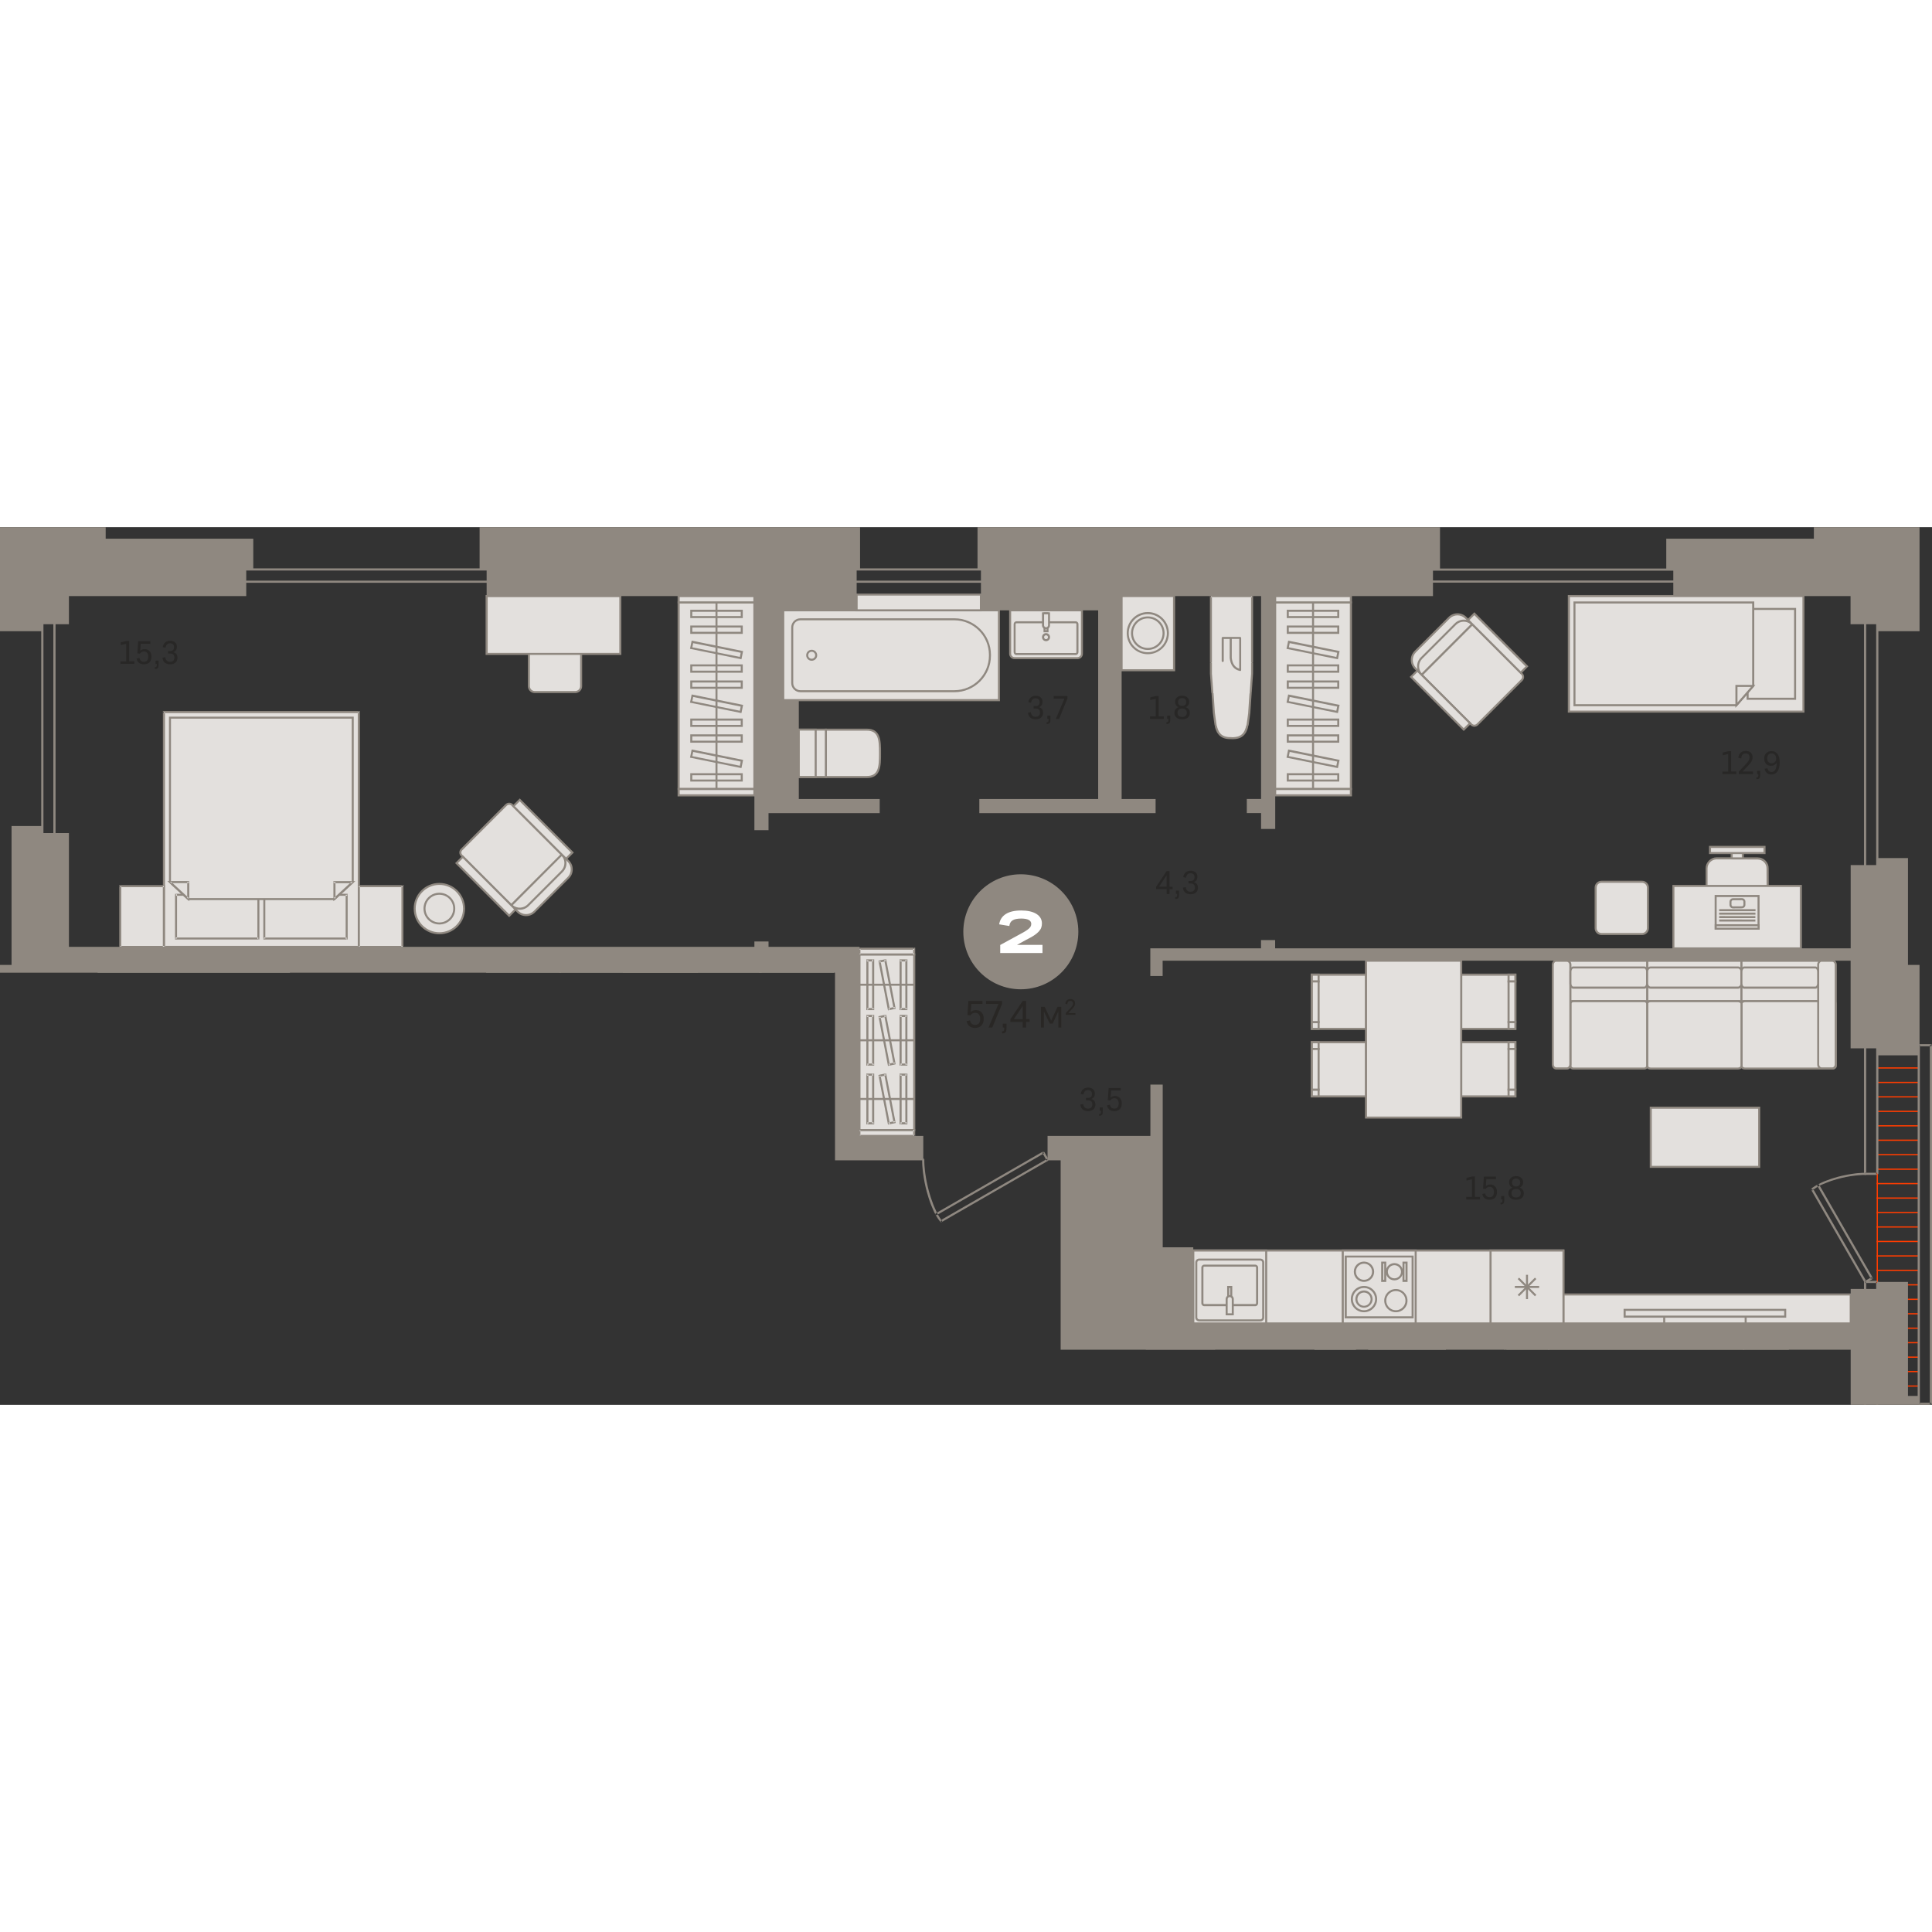 <?xml version="1.0" encoding="utf-8"?>
<!-- Generator: Adobe Illustrator 24.1.2, SVG Export Plug-In . SVG Version: 6.00 Build 0)  -->
<svg version="1.1" id="Слой_1" xmlns="http://www.w3.org/2000/svg" xmlns:xlink="http://www.w3.org/1999/xlink" x="0px" y="0px"
	 viewBox="0 0 2775.1 1260.7" style="enable-background:new 0 0 2775.1 1260.7;" xml:space="preserve" width="200" height="200">
<rect x="0" y="0" width="2775.1" height="1260.7" fill="#333333" stroke="none"/>
<g>
	<path style="fill-rule:evenodd;clip-rule:evenodd;fill:#E3E0DD;" d="M768.1,236.8h58.2c4.6,0,8.4-3.8,8.4-8.4v-58.2
		c0-4.6-3.8-8.4-8.4-8.4h-58.2c-4.6,0-8.4,3.8-8.4,8.4v58.2C759.7,233.1,763.5,236.8,768.1,236.8z"/>
	<path style="fill-rule:evenodd;clip-rule:evenodd;fill:#8F8880;" d="M768.1,163.2c-3.8,0-7,3.1-7,7v58.2c0,3.8,3.1,7,7,7h58.2
		c3.8,0,7-3.1,7-7v-58.2c0-3.8-3.1-7-7-7H768.1L768.1,163.2z M826.3,238.3h-58.2c-5.5,0-9.9-4.4-9.9-9.9v-58.2
		c0-5.5,4.4-9.9,9.9-9.9h58.2c5.5,0,9.9,4.4,9.9,9.9v58.2C836.2,233.9,831.8,238.3,826.3,238.3z"/>
	<rect x="2695.6" y="730.8" style="fill-rule:evenodd;clip-rule:evenodd;fill:#FF3C00;" width="1.8" height="530"/>
	<rect x="2695.6" y="1087.4" style="fill-rule:evenodd;clip-rule:evenodd;fill:#FF3C00;" width="61.4" height="1.8"/>
	<rect x="2695.6" y="1129" style="fill-rule:evenodd;clip-rule:evenodd;fill:#FF3C00;" width="61.4" height="1.8"/>
	<rect x="2695.6" y="1170.5" style="fill-rule:evenodd;clip-rule:evenodd;fill:#FF3C00;" width="61.4" height="1.8"/>
	<rect x="2695.6" y="1212" style="fill-rule:evenodd;clip-rule:evenodd;fill:#FF3C00;" width="61.4" height="1.8"/>
	<rect x="2695.6" y="1045.9" style="fill-rule:evenodd;clip-rule:evenodd;fill:#FF3C00;" width="61.4" height="1.8"/>
	<rect x="2695.6" y="1004.3" style="fill-rule:evenodd;clip-rule:evenodd;fill:#FF3C00;" width="61.4" height="1.8"/>
	<rect x="2695.6" y="962.8" style="fill-rule:evenodd;clip-rule:evenodd;fill:#FF3C00;" width="61.4" height="1.8"/>
	<rect x="2695.6" y="921.3" style="fill-rule:evenodd;clip-rule:evenodd;fill:#FF3C00;" width="61.4" height="1.8"/>
	<rect x="2695.6" y="879.7" style="fill-rule:evenodd;clip-rule:evenodd;fill:#FF3C00;" width="61.4" height="1.8"/>
	<rect x="2695.6" y="838.2" style="fill-rule:evenodd;clip-rule:evenodd;fill:#FF3C00;" width="61.4" height="1.8"/>
	<rect x="2695.6" y="796.7" style="fill-rule:evenodd;clip-rule:evenodd;fill:#FF3C00;" width="61.4" height="1.8"/>
	<rect x="2695.6" y="755.1" style="fill-rule:evenodd;clip-rule:evenodd;fill:#FF3C00;" width="61.4" height="1.8"/>
	<rect x="2695.6" y="1108.2" style="fill-rule:evenodd;clip-rule:evenodd;fill:#FF3C00;" width="61.4" height="1.8"/>
	<rect x="2695.6" y="1149.7" style="fill-rule:evenodd;clip-rule:evenodd;fill:#FF3C00;" width="61.4" height="1.8"/>
	<rect x="2695.6" y="1191.3" style="fill-rule:evenodd;clip-rule:evenodd;fill:#FF3C00;" width="61.4" height="1.8"/>
	<rect x="2695.6" y="1232.8" style="fill-rule:evenodd;clip-rule:evenodd;fill:#FF3C00;" width="61.4" height="1.8"/>
	<rect x="2695.6" y="1066.6" style="fill-rule:evenodd;clip-rule:evenodd;fill:#FF3C00;" width="61.4" height="1.8"/>
	<rect x="2695.6" y="1025.1" style="fill-rule:evenodd;clip-rule:evenodd;fill:#FF3C00;" width="61.4" height="1.8"/>
	<rect x="2695.6" y="983.6" style="fill-rule:evenodd;clip-rule:evenodd;fill:#FF3C00;" width="61.4" height="1.8"/>
	<rect x="2695.6" y="942" style="fill-rule:evenodd;clip-rule:evenodd;fill:#FF3C00;" width="61.4" height="1.8"/>
	<rect x="2695.6" y="900.5" style="fill-rule:evenodd;clip-rule:evenodd;fill:#FF3C00;" width="61.4" height="1.8"/>
	<rect x="2695.6" y="859" style="fill-rule:evenodd;clip-rule:evenodd;fill:#FF3C00;" width="61.4" height="1.8"/>
	<rect x="2695.6" y="817.4" style="fill-rule:evenodd;clip-rule:evenodd;fill:#FF3C00;" width="61.4" height="1.8"/>
	<rect x="2695.6" y="775.9" style="fill-rule:evenodd;clip-rule:evenodd;fill:#FF3C00;" width="61.4" height="1.8"/>
	<path style="fill-rule:evenodd;clip-rule:evenodd;fill:#8F8880;" d="M2610.4,946.1c-0.4-0.7-0.1-1.7,0.6-2.1
		c0.8-0.4,1.7-0.1,2.1,0.6L2610.4,946.1L2610.4,946.1z M2613.1,944.6l-2.8,1.5l76.9,133.5l2.8-1.5L2613.1,944.6L2613.1,944.6z
		 M2687.8,1077.6c0.7-0.4,1.7-0.2,2.2,0.5c0.4,0.7,0.2,1.7-0.6,2.1L2687.8,1077.6L2687.8,1077.6z M2689.4,1080.2l-9.2,5.2l-1.6-2.6
		l9.2-5.2l2.2,0.6L2689.4,1080.2L2689.4,1080.2z M2680.8,1083.4l-2.8,1.5c0.4,0.7,1.4,1,2.1,0.6
		C2681,1085,2681.2,1084.1,2680.8,1083.4L2680.8,1083.4z M2678.1,1084.9l-76.6-133l2.8-1.5l76.6,133l-0.6,2.1L2678.1,1084.9
		L2678.1,1084.9z M2603.9,952.3l-2.1-2.3c-0.7,0.6-0.7,1.5-0.1,2.2C2602.2,952.8,2603.2,952.9,2603.9,952.3L2603.9,952.3z
		 M2604.2,950.4l-0.3,1.9l1.2-0.9l1.3-0.9l1.4-1l1.5-1l1.7-1l1.8-1l1.9-1l2-1l2.1-0.9l2.2-0.9l2.2-0.9l2.3-0.9l2.4-0.9l2.5-0.9
		l2.5-0.8l2.6-0.8l2.6-0.8l2.7-0.7l2.7-0.7l2.7-0.7l2.8-0.6l2.8-0.6l2.8-0.5l2.8-0.5l2.8-0.4l2.8-0.4l2.8-0.3l2.8-0.3l2.8-0.2
		l2.8-0.2l2.8-0.1l2.7,0l0-3.1l-2.8,0l-2.8,0.1l-2.8,0.2l-2.9,0.2l-2.9,0.3l-2.9,0.4l-2.9,0.4l-2.9,0.5l-2.9,0.5l-2.9,0.6l-2.9,0.6
		l-2.8,0.6l-2.8,0.7l-2.8,0.7l-2.7,0.8l-2.7,0.8l-2.6,0.8l-2.6,0.9l-2.5,0.9l-2.5,0.9l-2.4,0.9l-2.3,0.9l-2.2,1l-2.1,1l-2,1l-2,1
		l-1.9,1l-1.7,1l-1.6,1l-1.5,1l-1.4,1l-1.3,1l-0.3,1.9L2604.2,950.4L2604.2,950.4z M2679.8,927.3c0.9,0,1.6,0.7,1.6,1.5
		c0,0.8-0.7,1.5-1.6,1.5L2679.8,927.3z"/>
	<path style="fill-rule:evenodd;clip-rule:evenodd;fill:#8F8880;" d="M1346,988c-0.7,0.4-1.7,0.2-2.2-0.5c-0.4-0.7-0.2-1.7,0.6-2.1
		L1346,988L1346,988z M1344.3,985.4l1.6,2.6l153.5-88.4l-1.6-2.6L1344.3,985.4L1344.3,985.4z M1497.3,899c-0.4-0.7-0.1-1.7,0.6-2.1
		c0.8-0.4,1.7-0.1,2.1,0.6L1497.3,899L1497.3,899z M1500.1,897.5l6,10.6l-2.8,1.5l-6-10.6l0.6-2.1L1500.1,897.5L1500.1,897.5z
		 M1503.9,907.5l1.6,2.6c0.7-0.4,1-1.4,0.6-2.1C1505.6,907.3,1504.7,907.1,1503.9,907.5L1503.9,907.5z M1505.5,910.1l-152.9,88.1
		l-1.6-2.6l152.9-88.1l2.2,0.6L1505.5,910.1L1505.5,910.1z M1353,995.9l-2.4,1.9c0.6,0.7,1.5,0.7,2.2,0.2
		C1353.5,997.6,1353.6,996.6,1353,995.9L1353,995.9z M1351,995.6l2,0.3l-1.1-1.3l-1.1-1.5l-1.1-1.6l-1.1-1.8l-1.1-1.9l-1.1-2.1
		l-1.1-2.2l-1.1-2.3l-1.1-2.4l-1.1-2.5l-1.1-2.6l-1-2.7l-1-2.8l-1-2.8l-1-2.9l-0.9-3l-0.9-3l-0.9-3.1l-0.8-3.1l-0.8-3.2l-0.7-3.2
		l-0.7-3.2l-0.6-3.2l-0.6-3.3l-0.5-3.3l-0.5-3.3l-0.4-3.3l-0.3-3.2l-0.3-3.2l-0.2-3.2l-0.1-3.2l0-3.1l-3.1,0l0,3.2l0.1,3.2l0.2,3.3
		l0.3,3.3l0.3,3.3l0.4,3.3l0.5,3.3l0.5,3.3l0.6,3.3l0.6,3.3l0.7,3.3l0.7,3.2l0.8,3.2l0.8,3.2l0.9,3.1l0.9,3.1l0.9,3l1,3l1,2.9l1,2.8
		l1.1,2.7l1.1,2.6l1.1,2.6l1.1,2.5l1.1,2.3l1.1,2.2l1.2,2.1l1.2,2l1.2,1.9l1.2,1.7l1.2,1.6l1.2,1.5l2,0.3L1351,995.6L1351,995.6z
		 M1324.6,908.5c0-0.8,0.7-1.5,1.6-1.5c0.9,0,1.6,0.7,1.6,1.5L1324.6,908.5z"/>
	<path style="fill-rule:evenodd;clip-rule:evenodd;fill:#8F8880;" d="M2677.4,731.4c0-0.8,0.7-1.5,1.6-1.5c0.9,0,1.6,0.7,1.6,1.5
		H2677.4L2677.4,731.4z M2680.6,731.4l-1.6-1.5l-1.6,1.5v197.4h3.2V731.4L2680.6,731.4z M2679,930.4c-0.9,0-1.6-0.7-1.6-1.5
		c0-0.8,0.7-1.5,1.6-1.5V930.4L2679,930.4z M2679,927.3h17.4v3.1H2679l-1.6-1.5L2679,927.3L2679,927.3z M2698,928.9h-3.2
		c0,0.8,0.7,1.5,1.6,1.5C2697.3,930.4,2698,929.7,2698,928.9L2698,928.9z M2694.9,928.9l1.6,1.5l1.6-1.5V731.4h-3.2V928.9
		L2694.9,928.9z M2696.5,729.9c0.9,0,1.6,0.7,1.6,1.5c0,0.8-0.7,1.5-1.6,1.5V729.9L2696.5,729.9z M2696.5,733l1.6-1.5l-1.6-1.5H2679
		v3.1H2696.5z"/>
	<path style="fill-rule:evenodd;clip-rule:evenodd;fill:#8F8880;" d="M2754.5,744.1c0-0.8,0.7-1.5,1.6-1.5c0.9,0,1.6,0.7,1.6,1.5
		H2754.5L2754.5,744.1z M2757.7,744.1l-1.6-1.5l-1.6,1.5v515.1h3.2V744.1L2757.7,744.1z M2756.1,1260.7c-0.9,0-1.6-0.7-1.6-1.5
		c0-0.8,0.7-1.5,1.6-1.5V1260.7l-1.6-1.5l1.6-1.5h17.4v3.1c-0.9,0-1.6-0.7-1.6-1.5h3.2c0,0.8-0.7,1.5-1.6,1.5H2756.1L2756.1,1260.7z
		 M2772,1259.2l1.6,1.5l1.6-1.5V744.1h-3.2V1259.2L2772,1259.2z M2773.6,742.6c0.9,0,1.6,0.7,1.6,1.5c0,0.8-0.7,1.5-1.6,1.5V742.6
		L2773.6,742.6z M2773.6,745.6l1.6-1.5l-1.6-1.5h-17.4v3.1H2773.6z"/>
	<path style="fill-rule:evenodd;clip-rule:evenodd;fill:#8F8880;" d="M2677.4,1084.1c0-0.8,0.7-1.5,1.6-1.5c0.9,0,1.6,0.7,1.6,1.5
		H2677.4L2677.4,1084.1z M2680.6,1084.1l-1.6-1.5l-1.6,1.5v52.1h3.2V1084.1L2680.6,1084.1z M2679,1137.7c-0.9,0-1.6-0.7-1.6-1.5
		c0-0.8,0.7-1.5,1.6-1.5V1137.7L2679,1137.7z M2679,1134.7h17.4v3.1H2679l-1.6-1.5L2679,1134.7L2679,1134.7z M2698,1136.2h-3.2
		c0,0.8,0.7,1.5,1.6,1.5C2697.3,1137.7,2698,1137.1,2698,1136.2L2698,1136.2z M2694.9,1136.2l1.6,1.5l1.6-1.5v-52.1h-3.2V1136.2
		L2694.9,1136.2z M2696.5,1082.6c0.9,0,1.6,0.7,1.6,1.5s-0.7,1.5-1.6,1.5V1082.6L2696.5,1082.6z M2696.5,1085.6l1.6-1.5l-1.6-1.5
		H2679v3.1H2696.5z"/>
	<path style="fill-rule:evenodd;clip-rule:evenodd;fill:#8F8880;" d="M2698,1260.7h-3.2v-49h3.2V1260.7L2698,1260.7z M2680.6,1260.7
		h-3.2v-49l1.6-1.5l1.6,1.5V1260.7L2680.6,1260.7z M2696.5,1210.2v3.1c0.9,0,1.6-0.7,1.6-1.5S2697.3,1210.2,2696.5,1210.2
		L2696.5,1210.2z M2696.5,1213.2l1.6-1.5l-1.6-1.5H2679v3.1H2696.5L2696.5,1213.2z M2677.4,1211.7h3.2c0-0.8-0.7-1.5-1.6-1.5
		C2678.1,1210.2,2677.4,1210.9,2677.4,1211.7z"/>
	<path style="fill-rule:evenodd;clip-rule:evenodd;fill:#8F8880;" d="M2698,531.6c0,0.8-0.7,1.5-1.6,1.5c-0.9,0-1.6-0.7-1.6-1.5
		H2698L2698,531.6z M2694.9,531.6l1.6,1.5l1.6-1.5V129.1h-3.2V531.6L2694.9,531.6z M2696.5,127.6c0.9,0,1.6,0.7,1.6,1.5
		c0,0.8-0.7,1.5-1.6,1.5V127.6L2696.5,127.6z M2696.5,130.6H2679v-3.1h17.4l1.6,1.5L2696.5,130.6L2696.5,130.6z M2677.4,129.1h3.2
		c0-0.8-0.7-1.5-1.6-1.5C2678.1,127.6,2677.4,128.3,2677.4,129.1L2677.4,129.1z M2680.6,129.1l-1.6-1.5l-1.6,1.5v402.5h3.2V129.1
		L2680.6,129.1z M2679,533.1c-0.9,0-1.6-0.7-1.6-1.5c0-0.8,0.7-1.5,1.6-1.5V533.1L2679,533.1z M2679,530.1l-1.6,1.5l1.6,1.5h17.4
		v-3.1H2679z"/>
	<path style="fill-rule:evenodd;clip-rule:evenodd;fill:#8F8880;" d="M62.4,526.7c0,0.8-0.7,1.5-1.6,1.5c-0.9,0-1.6-0.7-1.6-1.5
		H62.4L62.4,526.7z M59.2,526.7l1.6,1.5l1.6-1.5V124.2h-3.2V526.7L59.2,526.7z M60.8,125.8c-0.9,0-1.6-0.7-1.6-1.5
		c0-0.8,0.7-1.5,1.6-1.5V125.8L60.8,125.8z M60.8,122.7h17.4v3.1H60.8l-1.6-1.5L60.8,122.7L60.8,122.7z M76.7,124.2h3.2
		c0-0.8-0.7-1.5-1.6-1.5C77.4,122.7,76.7,123.4,76.7,124.2L76.7,124.2z M79.8,124.2l-1.6-1.5l-1.6,1.5v402.5h3.2V124.2L79.8,124.2z
		 M78.3,525.2c0.9,0,1.6,0.7,1.6,1.5c0,0.8-0.7,1.5-1.6,1.5V525.2L78.3,525.2z M78.3,528.3l1.6-1.5l-1.6-1.5H60.8v3.1H78.3z"/>
	<path style="fill-rule:evenodd;clip-rule:evenodd;fill:#8F8880;" d="M2435.3,59.3c0.9,0,1.6,0.7,1.6,1.5c0,0.8-0.7,1.5-1.6,1.5
		V59.3L2435.3,59.3z M2435.3,62.4l1.6-1.5l-1.6-1.5h-402.5v3.1H2435.3L2435.3,62.4z M2031.2,60.8c0-0.8,0.7-1.5,1.6-1.5
		c0.9,0,1.6,0.7,1.6,1.5H2031.2L2031.2,60.8z M2034.3,60.8v17.4h-3.2V60.8l1.6-1.5L2034.3,60.8L2034.3,60.8z M2032.8,79.8v-3.1
		c-0.9,0-1.6,0.7-1.6,1.5C2031.2,79.1,2031.9,79.8,2032.8,79.8L2032.8,79.8z M2032.8,76.7l-1.6,1.5l1.6,1.5h402.5v-3.1H2032.8
		L2032.8,76.7z M2436.8,78.3c0,0.8-0.7,1.5-1.6,1.5c-0.9,0-1.6-0.7-1.6-1.5H2436.8L2436.8,78.3z M2433.7,78.3l1.6,1.5l1.6-1.5V60.8
		h-3.2V78.3z"/>
	<path style="fill-rule:evenodd;clip-rule:evenodd;fill:#8F8880;" d="M322,62.4c-0.9,0-1.6-0.7-1.6-1.5c0-0.8,0.7-1.5,1.6-1.5V62.4
		L322,62.4z M322,59.3l-1.6,1.5l1.6,1.5h402.5v-3.1H322L322,59.3z M722.9,60.8c0-0.8,0.7-1.5,1.6-1.5c0.9,0,1.6,0.7,1.6,1.5H722.9
		L722.9,60.8z M726.1,60.8v17.4h-3.2V60.8l1.6-1.5L726.1,60.8L726.1,60.8z M724.5,76.7v3.1c0.9,0,1.6-0.7,1.6-1.5
		C726.1,77.4,725.4,76.7,724.5,76.7L724.5,76.7z M724.5,79.8l1.6-1.5l-1.6-1.5H322v3.1H724.5L724.5,79.8z M323.6,78.3
		c0,0.8-0.7,1.5-1.6,1.5c-0.9,0-1.6-0.7-1.6-1.5H323.6L323.6,78.3z M320.4,78.3l1.6,1.5l1.6-1.5V60.8h-3.2V78.3z"/>
	<path style="fill-rule:evenodd;clip-rule:evenodd;fill:#8F8880;" d="M1127,62.4c-0.9,0-1.6-0.7-1.6-1.5c0-0.8,0.7-1.5,1.6-1.5V62.4
		L1127,62.4z M1127,59.3l-1.6,1.5l1.6,1.5h402.5v-3.1H1127L1127,59.3z M1527.9,60.8c0-0.8,0.7-1.5,1.6-1.5c0.9,0,1.6,0.7,1.6,1.5
		H1527.9L1527.9,60.8z M1531.1,60.8v17.4h-3.2V60.8l1.6-1.5L1531.1,60.8L1531.1,60.8z M1529.5,76.7v3.1c0.9,0,1.6-0.7,1.6-1.5
		C1531.1,77.4,1530.4,76.7,1529.5,76.7L1529.5,76.7z M1529.5,79.8l1.6-1.5l-1.6-1.5H1127v3.1H1529.5L1529.5,79.8z M1128.6,78.3
		c0,0.8-0.7,1.5-1.6,1.5c-0.9,0-1.6-0.7-1.6-1.5H1128.6L1128.6,78.3z M1125.4,78.3l1.6,1.5l1.6-1.5V60.8h-3.2V78.3z"/>
	<path style="fill-rule:evenodd;clip-rule:evenodd;fill:#E3E0DD;" d="M1186.2,290.8v68.1h58.8c18.6,0,19.1-15.1,19.1-33.7v-0.7
		c0-18.6-0.5-33.7-19.1-33.7H1186.2z"/>
	<path style="fill-rule:evenodd;clip-rule:evenodd;fill:#8F8880;" d="M1187.7,357.4h57.3c16.4,0,17.6-12.2,17.6-32.2v-0.7
		c0-20.1-1.2-32.2-17.6-32.2h-57.3V357.4L1187.7,357.4z M1245,360.4h-60.2v-71h60.2c20.5,0,20.5,17.9,20.5,35.2v0.7
		C1265.5,342.5,1265.5,360.4,1245,360.4z"/>
	<rect x="1147.3" y="290.8" style="fill-rule:evenodd;clip-rule:evenodd;fill:#E3E0DD;" width="38.9" height="68.1"/>
	<path style="fill-rule:evenodd;clip-rule:evenodd;fill:#8F8880;" d="M1148.8,357.4h36v-65.2h-36V357.4L1148.8,357.4z M1187.7,360.4
		h-41.8v-71h41.8V360.4z"/>
	<rect x="1147.3" y="290.8" style="fill-rule:evenodd;clip-rule:evenodd;fill:#E3E0DD;" width="24.3" height="68.1"/>
	<path style="fill-rule:evenodd;clip-rule:evenodd;fill:#8F8880;" d="M1148.8,357.4h21.4v-65.2h-21.4V357.4L1148.8,357.4z
		 M1173.1,360.4h-27.3v-71h27.3V360.4z"/>
	<path style="fill-rule:evenodd;clip-rule:evenodd;fill:#E3E0DD;" d="M1547.7,188.2h-90.4c-3.5,0-6.3-2.8-6.3-6.3v-62.4h103.1v62.4
		C1554.1,185.3,1551.2,188.2,1547.7,188.2z"/>
	<path style="fill-rule:evenodd;clip-rule:evenodd;fill:#8F8880;" d="M1452.4,120.9v60.9c0,2.7,2.2,4.9,4.9,4.9h90.4
		c2.7,0,4.9-2.2,4.9-4.9v-60.9H1452.4L1452.4,120.9z M1547.7,189.6h-90.4c-4.3,0-7.8-3.5-7.8-7.8V118h106v63.9
		C1555.5,186.1,1552,189.6,1547.7,189.6z"/>
	<path style="fill-rule:evenodd;clip-rule:evenodd;fill:#E3E0DD;" d="M1459.9,136.6h85.1c1.4,0,2.5,1.2,2.5,2.7v40.3
		c0,1.5-1.1,2.7-2.5,2.7h-85.1c-1.4,0-2.5-1.2-2.5-2.7v-40.3C1457.4,137.8,1458.5,136.6,1459.9,136.6z"/>
	<path style="fill-rule:evenodd;clip-rule:evenodd;fill:#8F8880;" d="M1459.9,138.1c-0.6,0-1.1,0.5-1.1,1.2v40.3
		c0,0.7,0.5,1.2,1.1,1.2h85.1c0.6,0,1.1-0.5,1.1-1.2v-40.3c0-0.7-0.5-1.2-1.1-1.2H1459.9L1459.9,138.1z M1545.1,183.7h-85.1
		c-2.2,0-4-1.9-4-4.1v-40.3c0-2.3,1.8-4.1,4-4.1h85.1c2.2,0,4,1.9,4,4.1v40.3C1549.1,181.8,1547.3,183.7,1545.1,183.7z"/>
	<rect x="1500.4" y="123.7" style="fill-rule:evenodd;clip-rule:evenodd;fill:#E3E0DD;" width="4.3" height="25.8"/>
	<path style="fill-rule:evenodd;clip-rule:evenodd;fill:#8F8880;" d="M1501.8,148h1.4v-22.9h-1.4V148L1501.8,148z M1506.1,151h-7.2
		v-28.7h7.2V151z"/>
	<path style="fill-rule:evenodd;clip-rule:evenodd;fill:#E3E0DD;" d="M1502.5,145.2L1502.5,145.2c2.4,0,4.3-1.9,4.3-4.3v-17.2h-8.6
		v17.2C1498.2,143.3,1500.1,145.2,1502.5,145.2z"/>
	<path style="fill-rule:evenodd;clip-rule:evenodd;fill:#8F8880;" d="M1499.7,125.2v15.8c0,1.5,1.3,2.8,2.8,2.8h0.1
		c1.5,0,2.8-1.3,2.8-2.8v-15.8H1499.7L1499.7,125.2z M1502.5,146.7L1502.5,146.7c-3.2,0-5.8-2.6-5.8-5.7v-18.7h11.5v18.7
		C1508.3,144.1,1505.7,146.7,1502.5,146.7z"/>
	<path style="fill-rule:evenodd;clip-rule:evenodd;fill:#E3E0DD;" d="M1506.8,158.1c0,2.4-1.9,4.3-4.3,4.3c-2.4,0-4.3-1.9-4.3-4.3
		c0-2.4,1.9-4.3,4.3-4.3C1504.9,153.8,1506.8,155.7,1506.8,158.1z"/>
	<path style="fill-rule:evenodd;clip-rule:evenodd;fill:#8F8880;" d="M1502.5,155.3c-1.6,0-2.8,1.3-2.8,2.8c0,1.6,1.3,2.8,2.8,2.8
		c1.6,0,2.8-1.3,2.8-2.8C1505.3,156.5,1504.1,155.3,1502.5,155.3L1502.5,155.3z M1502.5,163.8c-3.2,0-5.8-2.6-5.8-5.8
		c0-3.2,2.6-5.8,5.8-5.8s5.8,2.6,5.8,5.8C1508.3,161.3,1505.7,163.8,1502.5,163.8z"/>
	<rect x="1125.1" y="119.4" style="fill-rule:evenodd;clip-rule:evenodd;fill:#E3E0DD;" width="309.8" height="129.1"/>
	<path style="fill-rule:evenodd;clip-rule:evenodd;fill:#8F8880;" d="M1126.5,247h306.9V120.9h-306.9V247L1126.5,247z M1436.3,250
		h-312.7V118h312.7V250z"/>
	<path style="fill-rule:evenodd;clip-rule:evenodd;fill:#E3E0DD;" d="M1422,184.5v-1c0-28.2-22.9-51.1-51.1-51.1h-221.1
		c-6.5,0-11.7,5.3-11.7,11.7v79.8c0,6.5,5.3,11.7,11.7,11.7h221.1C1399.1,235.6,1422,212.7,1422,184.5z"/>
	<path style="fill-rule:evenodd;clip-rule:evenodd;fill:#8F8880;" d="M1149.7,133.8c-5.7,0-10.3,4.6-10.3,10.3v79.8
		c0,5.7,4.6,10.3,10.3,10.3h221.1c27.4,0,49.7-22.3,49.7-49.7v-1c0-27.4-22.3-49.7-49.7-49.7H1149.7L1149.7,133.8z M1370.8,237.1
		h-221.1c-7.3,0-13.2-5.9-13.2-13.2v-79.8c0-7.3,5.9-13.2,13.2-13.2h221.1c29,0,52.6,23.6,52.6,52.6v1
		C1423.4,213.5,1399.8,237.1,1370.8,237.1z"/>
	<path style="fill-rule:evenodd;clip-rule:evenodd;fill:#E3E0DD;" d="M1165.9,190.4c3.6,0,6.5-2.9,6.5-6.5c0-3.6-2.9-6.5-6.5-6.5
		c-3.6,0-6.5,2.9-6.5,6.5C1159.5,187.5,1162.4,190.4,1165.9,190.4z"/>
	<path style="fill-rule:evenodd;clip-rule:evenodd;fill:#8F8880;" d="M1165.9,179c-2.8,0-5,2.2-5,5c0,2.8,2.2,5,5,5c2.8,0,5-2.2,5-5
		C1170.9,181.2,1168.7,179,1165.9,179L1165.9,179z M1165.9,191.9c-4.4,0-7.9-3.6-7.9-7.9c0-4.4,3.6-7.9,7.9-7.9
		c4.4,0,7.9,3.6,7.9,7.9C1173.9,188.3,1170.3,191.9,1165.9,191.9z"/>
	<rect x="1234.6" y="613.8" style="fill-rule:evenodd;clip-rule:evenodd;fill:#E3E0DD;" width="78.6" height="252.3"/>
	<path style="fill-rule:evenodd;clip-rule:evenodd;fill:#8F8880;" d="M1236,864.6h75.7V615.2H1236V864.6L1236,864.6z M1314.7,867.5
		h-81.5V612.3h81.5V867.5z"/>
	<rect x="1234.6" y="866" style="fill-rule:evenodd;clip-rule:evenodd;fill:#E3E0DD;" width="78.6" height="8.3"/>
	<path style="fill-rule:evenodd;clip-rule:evenodd;fill:#8F8880;" d="M1233.1,866v-1.5h1.4L1233.1,866L1233.1,866z M1234.6,864.6
		l-1.4,1.5l1.4,1.5h78.6v-2.9H1234.6L1234.6,864.6z M1313.2,864.6h1.4v1.5L1313.2,864.6L1313.2,864.6z M1314.6,866v8.3h-2.9V866
		l1.4-1.5L1314.6,866L1314.6,866z M1314.6,874.4l-1.4,1.5h1.4V874.4L1314.6,874.4z M1313.2,875.9l1.4-1.5l-1.4-1.5h-78.6v2.9H1313.2
		L1313.2,875.9z M1234.6,875.9h-1.4v-1.5L1234.6,875.9L1234.6,875.9z M1233.1,874.4l1.4,1.5l1.4-1.5V866h-2.9V874.4z"/>
	<rect x="1234.6" y="605.4" style="fill-rule:evenodd;clip-rule:evenodd;fill:#E3E0DD;" width="78.6" height="8.3"/>
	<path style="fill-rule:evenodd;clip-rule:evenodd;fill:#8F8880;" d="M1233.1,605.4V604h1.4L1233.1,605.4L1233.1,605.4z M1234.6,604
		l-1.4,1.5l1.4,1.5h78.6V604H1234.6L1234.6,604z M1313.2,604h1.4v1.5L1313.2,604L1313.2,604z M1314.6,605.4v8.3h-2.9v-8.3l1.4-1.5
		L1314.6,605.4L1314.6,605.4z M1314.6,613.8l-1.4,1.5h1.4V613.8L1314.6,613.8z M1313.2,615.3l1.4-1.5l-1.4-1.5h-78.6v2.9H1313.2
		L1313.2,615.3z M1234.6,615.3h-1.4v-1.5L1234.6,615.3L1234.6,615.3z M1233.1,613.8l1.4,1.5l1.4-1.5v-8.3h-2.9V613.8z"/>
	<rect x="1293.6" y="786.4" style="fill-rule:evenodd;clip-rule:evenodd;fill:#E3E0DD;" width="8.3" height="69.9"/>
	<path style="fill-rule:evenodd;clip-rule:evenodd;fill:#8F8880;" d="M1293.6,857.8h-1.5v-1.5L1293.6,857.8L1293.6,857.8z
		 M1292.1,856.3l1.5,1.5l1.5-1.5v-69.9h-3V856.3L1292.1,856.3z M1292.1,786.4v-1.5h1.5L1292.1,786.4L1292.1,786.4z M1293.6,784.9
		h8.3v3h-8.3l-1.5-1.5L1293.6,784.9L1293.6,784.9z M1301.9,784.9l1.5,1.5v-1.5H1301.9L1301.9,784.9z M1303.4,786.4l-1.5-1.5
		l-1.5,1.5v69.9h3V786.4L1303.4,786.4z M1303.4,856.3v1.5h-1.5L1303.4,856.3L1303.4,856.3z M1301.9,857.8l1.5-1.5l-1.5-1.5h-8.3v3
		H1301.9z"/>
	<rect x="1245.9" y="786.4" style="fill-rule:evenodd;clip-rule:evenodd;fill:#E3E0DD;" width="8.3" height="69.9"/>
	<path style="fill-rule:evenodd;clip-rule:evenodd;fill:#8F8880;" d="M1245.9,857.8h-1.5v-1.5L1245.9,857.8L1245.9,857.8z
		 M1244.4,856.3l1.5,1.5l1.5-1.5v-69.9h-3V856.3L1244.4,856.3z M1244.4,786.4v-1.5h1.5L1244.4,786.4L1244.4,786.4z M1245.9,784.9
		h8.3v3h-8.3l-1.5-1.5L1245.9,784.9L1245.9,784.9z M1254.2,784.9l1.5,1.5v-1.5H1254.2L1254.2,784.9z M1255.7,786.4l-1.5-1.5
		l-1.5,1.5v69.9h3V786.4L1255.7,786.4z M1255.7,856.3v1.5h-1.5L1255.7,856.3L1255.7,856.3z M1254.2,857.8l1.5-1.5l-1.5-1.5h-8.3v3
		H1254.2z"/>
	<polygon style="fill-rule:evenodd;clip-rule:evenodd;fill:#E3E0DD;" points="1276.7,856.5 1284.9,854.7 1271.6,786.3 1263.5,788 	
		"/>
	<path style="fill-rule:evenodd;clip-rule:evenodd;fill:#8F8880;" d="M1277,857.9l-1.5,0.3l-0.3-1.5L1277,857.9L1277,857.9z
		 M1275.2,856.8l1.8,1.2l1.1-1.7l-13.2-68.5l-2.9,0.6L1275.2,856.8L1275.2,856.8z M1262,788.3l-0.3-1.4l1.4-0.3L1262,788.3
		L1262,788.3z M1263.2,786.5l8.2-1.7l0.6,2.9l-8.2,1.7l-1.8-1.2L1263.2,786.5L1263.2,786.5z M1271.3,784.8l1.8,1.2l-0.3-1.5
		L1271.3,784.8L1271.3,784.8z M1273.1,786l13.2,68.5l-2.9,0.6l-13.2-68.5l1.1-1.7L1273.1,786L1273.1,786z M1286.3,854.5l-1.1,1.7
		l1.4-0.3L1286.3,854.5L1286.3,854.5z M1285.2,856.2l1.1-1.7l-1.8-1.2l-8.2,1.7l0.6,2.9L1285.2,856.2z"/>
	<rect x="1293.6" y="702.1" style="fill-rule:evenodd;clip-rule:evenodd;fill:#E3E0DD;" width="8.3" height="69.9"/>
	<path style="fill-rule:evenodd;clip-rule:evenodd;fill:#8F8880;" d="M1293.6,773.4h-1.5V772L1293.6,773.4L1293.6,773.4z
		 M1292.1,772l1.5,1.5l1.5-1.5v-69.9h-3V772L1292.1,772z M1292.1,702.1v-1.5h1.5L1292.1,702.1L1292.1,702.1z M1293.6,700.6h8.3v3
		h-8.3l-1.5-1.5L1293.6,700.6L1293.6,700.6z M1301.9,700.6l1.5,1.5v-1.5H1301.9L1301.9,700.6z M1303.4,702.1l-1.5-1.5l-1.5,1.5V772
		h3V702.1L1303.4,702.1z M1303.4,772v1.5h-1.5L1303.4,772L1303.4,772z M1301.9,773.4l1.5-1.5l-1.5-1.5h-8.3v3H1301.9z"/>
	<rect x="1293.6" y="622.3" style="fill-rule:evenodd;clip-rule:evenodd;fill:#E3E0DD;" width="8.3" height="69.9"/>
	<path style="fill-rule:evenodd;clip-rule:evenodd;fill:#8F8880;" d="M1293.6,693.7h-1.5v-1.5L1293.6,693.7L1293.6,693.7z
		 M1292.1,692.2l1.5,1.5l1.5-1.5v-69.9h-3V692.2L1292.1,692.2z M1292.1,622.3v-1.5h1.5L1292.1,622.3L1292.1,622.3z M1293.6,620.8
		h8.3v3h-8.3l-1.5-1.5L1293.6,620.8L1293.6,620.8z M1301.9,620.8l1.5,1.5v-1.5H1301.9L1301.9,620.8z M1303.4,622.3l-1.5-1.5
		l-1.5,1.5v69.9h3V622.3L1303.4,622.3z M1303.4,692.2v1.5h-1.5L1303.4,692.2L1303.4,692.2z M1301.9,693.7l1.5-1.5l-1.5-1.5h-8.3v3
		H1301.9z"/>
	<rect x="1245.9" y="702.1" style="fill-rule:evenodd;clip-rule:evenodd;fill:#E3E0DD;" width="8.3" height="69.9"/>
	<path style="fill-rule:evenodd;clip-rule:evenodd;fill:#8F8880;" d="M1245.9,773.4h-1.5V772L1245.9,773.4L1245.9,773.4z
		 M1244.4,772l1.5,1.5l1.5-1.5v-69.9h-3V772L1244.4,772z M1244.4,702.1v-1.5h1.5L1244.4,702.1L1244.4,702.1z M1245.9,700.6h8.3v3
		h-8.3l-1.5-1.5L1245.9,700.6L1245.9,700.6z M1254.2,700.6l1.5,1.5v-1.5H1254.2L1254.2,700.6z M1255.7,702.1l-1.5-1.5l-1.5,1.5V772
		h3V702.1L1255.7,702.1z M1255.7,772v1.5h-1.5L1255.7,772L1255.7,772z M1254.2,773.4l1.5-1.5l-1.5-1.5h-8.3v3H1254.2z"/>
	<rect x="1245.9" y="622.3" style="fill-rule:evenodd;clip-rule:evenodd;fill:#E3E0DD;" width="8.3" height="69.9"/>
	<path style="fill-rule:evenodd;clip-rule:evenodd;fill:#8F8880;" d="M1245.9,693.7h-1.5v-1.5L1245.9,693.7L1245.9,693.7z
		 M1244.4,692.2l1.5,1.5l1.5-1.5v-69.9h-3V692.2L1244.4,692.2z M1244.4,622.3v-1.5h1.5L1244.4,622.3L1244.4,622.3z M1245.9,620.8
		h8.3v3h-8.3l-1.5-1.5L1245.9,620.8L1245.9,620.8z M1254.2,620.8l1.5,1.5v-1.5H1254.2L1254.2,620.8z M1255.7,622.3l-1.5-1.5
		l-1.5,1.5v69.9h3V622.3L1255.7,622.3z M1255.7,692.2v1.5h-1.5L1255.7,692.2L1255.7,692.2z M1254.2,693.7l1.5-1.5l-1.5-1.5h-8.3v3
		H1254.2z"/>
	<polygon style="fill-rule:evenodd;clip-rule:evenodd;fill:#E3E0DD;" points="1276.7,772.1 1284.9,770.4 1271.6,701.9 1263.5,703.7 
			"/>
	<path style="fill-rule:evenodd;clip-rule:evenodd;fill:#8F8880;" d="M1277,773.6l-1.5,0.3l-0.3-1.5L1277,773.6L1277,773.6z
		 M1275.2,772.4l1.8,1.2l1.1-1.7l-13.2-68.5l-2.9,0.6L1275.2,772.4L1275.2,772.4z M1262,703.9l-0.3-1.4l1.4-0.3L1262,703.9
		L1262,703.9z M1263.2,702.2l8.2-1.7l0.6,2.9l-8.2,1.7l-1.8-1.2L1263.2,702.2L1263.2,702.2z M1271.3,700.5l1.8,1.2l-0.3-1.5
		L1271.3,700.5L1271.3,700.5z M1273.1,701.6l13.2,68.5l-2.9,0.6l-13.2-68.5l1.1-1.7L1273.1,701.6L1273.1,701.6z M1286.3,770.1
		l-1.1,1.7l1.4-0.3L1286.3,770.1L1286.3,770.1z M1285.2,771.9l1.1-1.7l-1.8-1.2l-8.2,1.7l0.6,2.9L1285.2,771.9z"/>
	<polygon style="fill-rule:evenodd;clip-rule:evenodd;fill:#E3E0DD;" points="1276.7,692.4 1284.9,690.6 1271.6,622.1 1263.5,623.9 
			"/>
	<path style="fill-rule:evenodd;clip-rule:evenodd;fill:#8F8880;" d="M1277,693.8l-1.5,0.3l-0.3-1.5L1277,693.8L1277,693.8z
		 M1275.2,692.7l1.8,1.2l1.1-1.7l-13.2-68.5l-2.9,0.6L1275.2,692.7L1275.2,692.7z M1262,624.2l-0.3-1.4l1.4-0.3L1262,624.2
		L1262,624.2z M1263.2,622.4l8.2-1.7l0.6,2.9l-8.2,1.7l-1.8-1.2L1263.2,622.4L1263.2,622.4z M1271.3,620.7l1.8,1.2l-0.3-1.5
		L1271.3,620.7L1271.3,620.7z M1273.1,621.9l13.2,68.5l-2.9,0.6l-13.2-68.5l1.1-1.7L1273.1,621.9L1273.1,621.9z M1286.3,690.4
		l-1.1,1.7l1.4-0.3L1286.3,690.4L1286.3,690.4z M1285.2,692.1l1.1-1.7l-1.8-1.2l-8.2,1.7l0.6,2.9L1285.2,692.1z"/>
	<rect x="1234.6" y="819.9" style="fill-rule:evenodd;clip-rule:evenodd;fill:#8F8880;" width="78.6" height="2.9"/>
	<rect x="1234.6" y="735.6" style="fill-rule:evenodd;clip-rule:evenodd;fill:#8F8880;" width="78.6" height="2.9"/>
	<rect x="1234.6" y="655.8" style="fill-rule:evenodd;clip-rule:evenodd;fill:#8F8880;" width="78.6" height="2.9"/>
	<path style="fill-rule:evenodd;clip-rule:evenodd;fill:#E3E0DD;" d="M1739.4,99v96.2c-0.2,13.8,0.7,28.5,2,43.1
		c1.3,14.3,2.1,32.8,4.9,46.7c2,10.3,7.1,19,22.6,18.2c15.5,0.8,20.6-8,22.6-18.2c2.7-13.9,3.6-32.4,4.9-46.7
		c1.3-14.6,2.2-29.3,2-43.1V99H1739.4z"/>
	<path style="fill-rule:evenodd;clip-rule:evenodd;fill:#8F8880;" d="M1737.9,99v-1.5h1.5L1737.9,99L1737.9,99z M1739.4,97.5
		l-1.5,1.5l1.5,1.5h59.1v-2.9H1739.4L1739.4,97.5z M1798.4,97.5h1.5V99L1798.4,97.5L1798.4,97.5z M1799.9,99v96.2h-2.9V99l1.5-1.5
		L1799.9,99L1799.9,99z M1797,195.1l0-0.2L1797,195.1L1797,195.1L1797,195.1z M1797,195.1L1797,195.1l0,1.3l0,1.3v1.3l0,1.3l0,1.3
		l0,1.3l0,1.3l0,1.3l0,1.3l0,1.3l0,1.3l0,1.3l-0.1,1.3l-0.1,1.3l-0.1,1.3l-0.1,1.3l-0.1,1.3l-0.1,1.4l-0.1,1.4l-0.1,1.4l-0.1,1.4
		l-0.1,1.4l-0.1,1.4l-0.1,1.4l-0.1,1.4l-0.1,1.4l-0.1,1.4l-0.1,1.4l-0.1,1.4l-0.1,1.4l-0.1,1.4l-0.1,1.4l2.9,0.3l0.1-1.4l0.1-1.4
		l0.1-1.4l0.1-1.4l0.1-1.4l0.1-1.4l0.1-1.4l0.1-1.4l0.1-1.4l0.1-1.4l0.1-1.4l0.1-1.4l0.1-1.4l0.1-1.4l0.1-1.4l0.1-1.4l0.1-1.4
		l0.1-1.4l0.1-1.4l0.1-1.3l0-1.3l0-1.3l0-1.3l0-1.3l0-1.3l0-1.3l0-1.3l0-1.3l0-1.3v-1.3l0-1.3l0-1.3l0,0H1797L1797,195.1z
		 M1795,238.1l2.9,0.3l-0.1,1.3l-0.1,1.4l-0.1,1.4l-0.1,1.4l-0.1,1.4l-0.1,1.5l-0.1,1.5l-0.1,1.5l-0.1,1.5l-0.1,1.5l-0.1,1.5
		l-0.1,1.5l-0.1,1.5l-0.1,1.5l-0.1,1.5l-0.1,1.5l-0.1,1.5l-0.1,1.5l-0.1,1.5l-0.2,1.5l-0.2,1.5l-0.2,1.5l-0.2,1.5l-0.2,1.5l-0.2,1.5
		l-0.2,1.5l-0.2,1.4l-0.2,1.4l-0.2,1.4l-0.2,1.4l-0.2,1.4l-0.3,1.3l-2.9-0.6l0.2-1.3l0.2-1.3l0.2-1.4l0.2-1.4l0.2-1.4l0.2-1.4
		l0.2-1.4l0.2-1.4l0.2-1.5l0.2-1.5l0.2-1.5l0.2-1.5l0.1-1.5l0.1-1.5l0.1-1.5l0.1-1.5l0.1-1.5l0.1-1.5l0.1-1.5l0.1-1.5l0.1-1.5
		l0.1-1.5l0.1-1.5l0.1-1.5l0.1-1.5l0.1-1.5l0.1-1.4l0.1-1.4l0.1-1.4l0.1-1.4l0.1-1.4L1795,238.1L1795,238.1z M1790.1,284.6l-0.2,0.9
		l-0.2,0.9l-0.2,0.9l-0.3,0.9l-0.3,0.9l-0.3,0.8l-0.3,0.8l-0.3,0.8l-0.4,0.8l-0.4,0.8l-0.4,0.7l-0.4,0.7l-0.5,0.7l-0.5,0.6l-0.5,0.6
		l-0.6,0.6l-0.6,0.6l-0.6,0.5l-0.7,0.5l-0.7,0.5l-0.8,0.4l-0.8,0.4l-0.9,0.4l-0.9,0.3l-1,0.3l-1,0.2l-1.1,0.2l-1.1,0.2l-1.2,0.1
		l-1.2,0.1l-1.3,0l-1.4,0l-0.1,2.9l1.5,0l1.4,0l1.4-0.1l1.3-0.1l1.3-0.2l1.2-0.2l1.2-0.3l1.1-0.3l1.1-0.4l1-0.4l1-0.5l0.9-0.5
		l0.9-0.6l0.8-0.6l0.8-0.6l0.7-0.7l0.7-0.7l0.6-0.7l0.6-0.8l0.6-0.8l0.5-0.8l0.5-0.8l0.4-0.9l0.4-0.9l0.4-0.9l0.4-0.9l0.3-0.9
		l0.3-0.9l0.3-1l0.2-1l0.2-1l0.2-1L1790.1,284.6L1790.1,284.6z M1768.8,301.6L1768.8,301.6h0.1H1768.8L1768.8,301.6z M1769,301.6
		l-0.1,2.9h0.1l-1.5,0l-1.4,0l-1.4-0.1l-1.3-0.1l-1.3-0.2l-1.2-0.2l-1.2-0.3l-1.1-0.3l-1.1-0.4l-1-0.4l-1-0.5l-0.9-0.5l-0.9-0.6
		l-0.8-0.6l-0.8-0.6l-0.7-0.7l-0.7-0.7l-0.6-0.7l-0.6-0.8l-0.6-0.8l-0.5-0.8l-0.5-0.8l-0.4-0.9l-0.4-0.9l-0.4-0.9l-0.4-0.9l-0.3-0.9
		l-0.3-0.9l-0.3-1l-0.2-1l-0.2-1l-0.2-1l2.9-0.6l0.2,0.9l0.2,0.9l0.2,0.9l0.3,0.9l0.3,0.9l0.3,0.9l0.3,0.8l0.3,0.8l0.4,0.8l0.4,0.8
		l0.4,0.7l0.4,0.7l0.5,0.7l0.5,0.6l0.5,0.6l0.6,0.6l0.6,0.6l0.6,0.5l0.7,0.5l0.7,0.5l0.8,0.4l0.8,0.4l0.9,0.4l0.9,0.3l1,0.3l1,0.2
		l1.1,0.2l1.1,0.2l1.2,0.1l1.2,0.1l1.3,0l1.4,0H1769L1769,301.6z M1747.7,284.6l-0.3-1.3l-0.2-1.3l-0.2-1.3l-0.2-1.4l-0.2-1.4
		l-0.2-1.4l-0.2-1.4l-0.2-1.4l-0.2-1.5l-0.2-1.5l-0.2-1.5l-0.2-1.5l-0.2-1.5l-0.1-1.5l-0.1-1.5l-0.1-1.5l-0.1-1.5l-0.1-1.5l-0.1-1.5
		l-0.1-1.5l-0.1-1.5l-0.1-1.5l-0.1-1.5l-0.1-1.5l-0.1-1.5l-0.1-1.5l-0.1-1.4l-0.1-1.4l-0.1-1.4l-0.1-1.4l-0.1-1.4l-0.1-1.4l-2.9,0.3
		l0.1,1.3l0.1,1.4l0.1,1.4l0.1,1.4l0.1,1.4l0.1,1.5l0.1,1.5l0.1,1.5l0.1,1.5l0.1,1.5l0.1,1.5l0.1,1.5l0.1,1.5l0.1,1.5l0.1,1.5
		l0.1,1.5l0.1,1.5l0.1,1.5l0.1,1.5l0.2,1.5l0.2,1.5l0.2,1.5l0.2,1.5l0.2,1.5l0.2,1.5l0.2,1.5l0.2,1.4l0.2,1.4l0.2,1.4l0.2,1.4
		l0.2,1.4l0.3,1.3L1747.7,284.6L1747.7,284.6z M1742.8,238.1l-2.9,0.3l-0.1-1.4l-0.1-1.4l-0.1-1.4l-0.1-1.4l-0.1-1.4l-0.1-1.4
		l-0.1-1.4l-0.1-1.4l-0.1-1.4l-0.1-1.4l-0.1-1.4l-0.1-1.4l-0.1-1.4l-0.1-1.4l-0.1-1.4l-0.1-1.4l-0.1-1.4l-0.1-1.4l-0.1-1.4l-0.1-1.3
		l0-1.3l0-1.3l0-1.3l0-1.3l0-1.3l0-1.3l0-1.3l0-1.3l0-1.3l0-1.3l0-1.3l0-1.3l2.9,0l0,1.3l0,1.3l0,1.3l0,1.3l0,1.3l0,1.3l0,1.3l0,1.3
		l0,1.3l0,1.3l0,1.3l0,1.3l0.1,1.3l0.1,1.3l0.1,1.3l0.1,1.3l0.1,1.4l0.1,1.4l0.1,1.4l0.1,1.4l0.1,1.4l0.1,1.4l0.1,1.4l0.1,1.4
		l0.1,1.4l0.1,1.4l0.1,1.4l0.1,1.4l0.1,1.4l0.1,1.4l0.1,1.4L1742.8,238.1L1742.8,238.1z M1740.8,195.1v-0.2V195.1L1740.8,195.1
		L1740.8,195.1z M1737.9,195.1l2.9,0l0,0V99h-2.9V195.1z"/>
	<path style="fill-rule:evenodd;clip-rule:evenodd;fill:#8F8880;" d="M1769.3,160.6v27c0.9,8.5,4.4,13.6,10.7,15.6v-42.7H1769.3
		L1769.3,160.6z M1781.4,206.6c-0.1,0-0.2,0-0.3,0c-8.7-1.8-13.7-8.2-14.8-18.8l0-27.2h-8.5v31.6c0,0.8-0.7,1.5-1.5,1.5
		c-0.8,0-1.5-0.7-1.5-1.5v-33c0-0.8,0.7-1.5,1.5-1.5h25c0.8,0,1.5,0.7,1.5,1.5v46c0,0.4-0.2,0.9-0.5,1.1
		C1782.1,206.5,1781.8,206.6,1781.4,206.6z"/>
	<rect x="1611.1" y="99" style="fill-rule:evenodd;clip-rule:evenodd;fill:#E3E0DD;" width="75.3" height="106.6"/>
	<path style="fill-rule:evenodd;clip-rule:evenodd;fill:#8F8880;" d="M1612.5,204.1h72.4V100.4h-72.4V204.1L1612.5,204.1z
		 M1687.9,207h-78.3V97.5h78.3V207z"/>
	<path style="fill-rule:evenodd;clip-rule:evenodd;fill:#E3E0DD;" d="M1677.6,152.3c0,15.9-12.9,28.8-28.8,28.8
		c-15.9,0-28.8-12.9-28.8-28.8c0-15.9,12.9-28.8,28.8-28.8C1664.6,123.4,1677.6,136.3,1677.6,152.3z"/>
	<path style="fill-rule:evenodd;clip-rule:evenodd;fill:#8F8880;" d="M1648.7,124.9c-15.1,0-27.4,12.3-27.4,27.4
		c0,15.1,12.3,27.4,27.4,27.4c15.1,0,27.4-12.3,27.4-27.4C1676.1,137.2,1663.8,124.9,1648.7,124.9L1648.7,124.9z M1648.7,182.5
		c-16.7,0-30.3-13.6-30.3-30.3c0-16.7,13.6-30.3,30.3-30.3c16.7,0,30.3,13.6,30.3,30.3C1679,169,1665.4,182.5,1648.7,182.5z"/>
	<path style="fill-rule:evenodd;clip-rule:evenodd;fill:#E3E0DD;" d="M1671.4,152.3c0,12.5-10.1,22.6-22.6,22.6
		c-12.5,0-22.6-10.1-22.6-22.6c0-12.5,10.1-22.6,22.6-22.6C1661.2,129.6,1671.4,139.8,1671.4,152.3z"/>
	<path style="fill-rule:evenodd;clip-rule:evenodd;fill:#8F8880;" d="M1648.7,131.1c-11.7,0-21.2,9.5-21.2,21.2
		c0,11.7,9.5,21.2,21.2,21.2s21.2-9.5,21.2-21.2C1669.9,140.6,1660.4,131.1,1648.7,131.1L1648.7,131.1z M1648.7,176.4
		c-13.3,0-24.1-10.8-24.1-24.1c0-13.3,10.8-24.1,24.1-24.1s24.1,10.8,24.1,24.1C1672.8,165.6,1662,176.4,1648.7,176.4z"/>
	<rect x="2371.1" y="833.9" style="fill-rule:evenodd;clip-rule:evenodd;fill:#E3E0DD;" width="155.7" height="84.9"/>
	<path style="fill-rule:evenodd;clip-rule:evenodd;fill:#8F8880;" d="M2372.6,917.4h152.8v-82h-152.8V917.4L2372.6,917.4z
		 M2528.3,920.3h-158.6v-87.9h158.6V920.3z"/>
	<rect x="2245.4" y="1102.1" style="fill-rule:evenodd;clip-rule:evenodd;fill:#E3E0DD;" width="412.9" height="41.6"/>
	<path style="fill-rule:evenodd;clip-rule:evenodd;fill:#8F8880;" d="M2246.9,1142.3h410v-38.7h-410V1142.3L2246.9,1142.3z
		 M2659.8,1145.2H2244v-44.5h415.8V1145.2z"/>
	<rect x="140.2" y="638.5" style="fill-rule:evenodd;clip-rule:evenodd;fill:#8F8880;" width="276.3" height="1.5"/>
	<rect x="699" y="99" style="fill-rule:evenodd;clip-rule:evenodd;fill:#E3E0DD;" width="192.1" height="83.1"/>
	<path style="fill-rule:evenodd;clip-rule:evenodd;fill:#8F8880;" d="M700.5,180.6h189.1v-80.1H700.5V180.6L700.5,180.6z
		 M892.5,183.5h-195v-86h195V183.5z"/>
	<rect x="2390.5" y="1134" style="fill-rule:evenodd;clip-rule:evenodd;fill:#E3E0DD;" width="117" height="9.7"/>
	<path style="fill-rule:evenodd;clip-rule:evenodd;fill:#8F8880;" d="M2391.9,1142.3H2506v-6.8h-114.1V1142.3L2391.9,1142.3z
		 M2508.9,1145.2H2389v-12.7h119.9V1145.2z"/>
	<rect x="2333.6" y="1124.3" style="fill-rule:evenodd;clip-rule:evenodd;fill:#E3E0DD;" width="230.6" height="9.7"/>
	<path style="fill-rule:evenodd;clip-rule:evenodd;fill:#8F8880;" d="M2335.1,1132.5h227.7v-6.8h-227.7V1132.5L2335.1,1132.5z
		 M2565.7,1135.5h-233.6v-12.7h233.6V1135.5z"/>
	<path style="fill-rule:evenodd;clip-rule:evenodd;fill:#8F8880;" d="M2506.7,1181.5L2506.7,1181.5l-1.5-1.5h1.5V1181.5
		L2506.7,1181.5z M2506.7,1181.5l-1.5-1.5h-279.9v1.5h-1.5l1.5-1.5h-1.5v1.5h0l1.5-1.5l1.5,1.5H2506.7z"/>
	<rect x="2505.2" y="1181.5" style="fill-rule:evenodd;clip-rule:evenodd;fill:#E3E0DD;" width="62.8" height="0"/>
	<path style="fill-rule:evenodd;clip-rule:evenodd;fill:#8F8880;" d="M2569.5,1181.5L2569.5,1181.5l-1.5-1.5h1.5V1181.5
		L2569.5,1181.5z M2569.5,1181.5l-1.5-1.5h-62.8v1.5h-1.5l1.5-1.5h-1.5v1.5h0l1.5-1.5l1.5,1.5H2569.5z"/>
	<rect x="2162.4" y="1181.5" style="fill-rule:evenodd;clip-rule:evenodd;fill:#E3E0DD;" width="62.8" height="0"/>
	<path style="fill-rule:evenodd;clip-rule:evenodd;fill:#8F8880;" d="M2226.7,1181.5L2226.7,1181.5l-1.5-1.5h1.5V1181.5
		L2226.7,1181.5z M2226.7,1181.5l-1.5-1.5h-62.8v1.5h-1.5l1.5-1.5h-1.5v1.5h0l1.5-1.5l1.5,1.5H2226.7z"/>
	<rect x="235.4" y="265.6" style="fill-rule:evenodd;clip-rule:evenodd;fill:#E3E0DD;" width="279.9" height="337.3"/>
	<path style="fill-rule:evenodd;clip-rule:evenodd;fill:#8F8880;" d="M515.4,264.1h1.5v1.5L515.4,264.1L515.4,264.1z M516.9,265.6
		l-1.5-1.5l-1.5,1.5v337.3h3V265.6L516.9,265.6z M516.9,602.9v1.5h-1.5L516.9,602.9L516.9,602.9z M515.4,604.4H235.4v-3h279.9
		l1.5,1.5L515.4,604.4L515.4,604.4z M235.4,604.4l-1.5-1.5v1.5H235.4L235.4,604.4z M234,602.9l1.5,1.5l1.5-1.5V265.6h-3V602.9
		L234,602.9z M234,265.6v-1.5h1.5L234,265.6L234,265.6z M235.4,264.1l-1.5,1.5l1.5,1.5h279.9v-3H235.4z"/>
	<rect x="252.9" y="528" style="fill-rule:evenodd;clip-rule:evenodd;fill:#E3E0DD;" width="118.1" height="62.8"/>
	<path style="fill-rule:evenodd;clip-rule:evenodd;fill:#8F8880;" d="M372.5,590.8v1.5H371L372.5,590.8L372.5,590.8z M369.6,590.8
		l1.5,1.5l1.5-1.5V528h-2.9V590.8L369.6,590.8z M371,526.6h1.5v1.4L371,526.6L371,526.6z M371,529.5H252.9v-2.9H371l1.5,1.4
		L371,529.5L371,529.5z M251.5,528l1.5-1.4h-1.5V528L251.5,528z M254.4,528l-1.5-1.4l-1.5,1.4v62.8h2.9V528L254.4,528z M252.9,592.3
		h-1.5v-1.5L252.9,592.3L252.9,592.3z M252.9,589.4l-1.5,1.4l1.5,1.5H371v-2.9H252.9z"/>
	<rect x="379.8" y="528" style="fill-rule:evenodd;clip-rule:evenodd;fill:#E3E0DD;" width="118.1" height="62.8"/>
	<path style="fill-rule:evenodd;clip-rule:evenodd;fill:#8F8880;" d="M499.3,590.8v1.5h-1.5L499.3,590.8L499.3,590.8z M496.4,590.8
		l1.5,1.5l1.5-1.5V528h-2.9V590.8L496.4,590.8z M497.9,526.6h1.5v1.4L497.9,526.6L497.9,526.6z M497.9,529.5H379.8v-2.9h118.1
		l1.5,1.4L497.9,529.5L497.9,529.5z M378.3,528l1.5-1.4h-1.5V528L378.3,528z M381.2,528l-1.5-1.4l-1.5,1.4v62.8h2.9V528L381.2,528z
		 M379.8,592.3h-1.5v-1.5L379.8,592.3L379.8,592.3z M379.8,589.4l-1.5,1.4l1.5,1.5h118.1v-2.9H379.8z"/>
	<polygon style="fill-rule:evenodd;clip-rule:evenodd;fill:#E3E0DD;" points="270.4,534.3 244.2,509.9 244.2,273.6 506.6,273.6 
		506.6,509.9 480.4,534.3 	"/>
	<path style="fill-rule:evenodd;clip-rule:evenodd;fill:#8F8880;" d="M271,532.8h208.8l25.4-23.6V275.1H245.6v234.1L271,532.8
		L271,532.8z M481,535.7H269.8l-27.1-25.3V272.2h265.4v238.3L481,535.7z"/>
	<polygon style="fill-rule:evenodd;clip-rule:evenodd;fill:#E3E0DD;" points="244.2,509.8 270.4,509.8 270.4,533.9 	"/>
	<path style="fill-rule:evenodd;clip-rule:evenodd;fill:#8F8880;" d="M243.2,510.9l-2.8-2.6h3.8L243.2,510.9L243.2,510.9z
		 M245.2,508.8l-1-0.4l-1,2.6l26.2,24.1l2-2.2L245.2,508.8L245.2,508.8z M271.9,533.9v3.4l-2.5-2.3L271.9,533.9L271.9,533.9z
		 M268.9,533.9v-24.1h3v24.1l-2.5,1.1L268.9,533.9L268.9,533.9z M270.4,508.4h1.5v1.5L270.4,508.4L270.4,508.4z M270.4,511.3
		l1.5-1.5l-1.5-1.5h-26.2v3H270.4z"/>
	<polygon style="fill-rule:evenodd;clip-rule:evenodd;fill:#E3E0DD;" points="506.6,509.8 480.4,509.8 480.4,533.9 	"/>
	<path style="fill-rule:evenodd;clip-rule:evenodd;fill:#8F8880;" d="M506.6,508.4h3.8l-2.8,2.6L506.6,508.4L506.6,508.4z
		 M507.6,510.9l-1-2.6l-1,0.4l-26.2,24.1l2,2.2L507.6,510.9L507.6,510.9z M481.4,535l-2.5,2.3v-3.4L481.4,535L481.4,535z
		 M478.9,533.9v-24.1h3v24.1l-0.5,1.1L478.9,533.9L478.9,533.9z M478.9,509.8v-1.5h1.5L478.9,509.8L478.9,509.8z M480.4,508.4
		l-1.5,1.5l1.5,1.5h26.2v-3H480.4z"/>
	<rect x="515.4" y="515.6" style="fill-rule:evenodd;clip-rule:evenodd;fill:#E3E0DD;" width="62.8" height="87.3"/>
	<path style="fill-rule:evenodd;clip-rule:evenodd;fill:#8F8880;" d="M578.2,514.1h1.5v1.5L578.2,514.1L578.2,514.1z M579.6,515.6
		l-1.5-1.5l-1.5,1.5v87.3h2.9V515.6L579.6,515.6z M579.6,602.9v1.5h-1.5L579.6,602.9L579.6,602.9z M578.2,604.4h-62.8v-2.9h62.8
		l1.5,1.5L578.2,604.4L578.2,604.4z M515.4,604.4l-1.5-1.5v1.5H515.4L515.4,604.4z M513.9,602.9l1.5,1.5l1.5-1.5v-87.3h-2.9V602.9
		L513.9,602.9z M513.9,515.6v-1.5h1.5L513.9,515.6L513.9,515.6z M515.4,514.1l-1.5,1.5l1.5,1.5h62.8v-2.9H515.4z"/>
	<rect x="172.6" y="515.6" style="fill-rule:evenodd;clip-rule:evenodd;fill:#E3E0DD;" width="62.8" height="87.3"/>
	<path style="fill-rule:evenodd;clip-rule:evenodd;fill:#8F8880;" d="M235.4,514.1h1.5v1.5L235.4,514.1L235.4,514.1z M236.9,515.6
		l-1.5-1.5l-1.5,1.5v87.3h2.9V515.6L236.9,515.6z M236.9,602.9v1.5h-1.5L236.9,602.9L236.9,602.9z M235.4,604.4h-62.8v-2.9h62.8
		l1.5,1.5L235.4,604.4L235.4,604.4z M172.6,604.4l-1.5-1.5v1.5H172.6L172.6,604.4z M171.2,602.9l1.5,1.5l1.5-1.5v-87.3h-2.9V602.9
		L171.2,602.9z M171.2,515.6v-1.5h1.5L171.2,515.6L171.2,515.6z M172.6,514.1l-1.5,1.5l1.5,1.5h62.8v-2.9H172.6z"/>
	<rect x="2253.5" y="99" style="fill-rule:evenodd;clip-rule:evenodd;fill:#E3E0DD;" width="337" height="166"/>
	<path style="fill-rule:evenodd;clip-rule:evenodd;fill:#8F8880;" d="M2255,263.5h334V100.4h-334V263.5L2255,263.5z M2591.9,266.4
		H2252V97.5h339.9V266.4z"/>
	<rect x="2510.2" y="117.4" style="fill-rule:evenodd;clip-rule:evenodd;fill:#E3E0DD;" width="68.2" height="129.1"/>
	<path style="fill-rule:evenodd;clip-rule:evenodd;fill:#8F8880;" d="M2511.7,245h65.3V118.9h-65.3V245L2511.7,245z M2579.9,248
		h-71.1v-132h71.1V248z"/>
	<polygon style="fill-rule:evenodd;clip-rule:evenodd;fill:#E3E0DD;" points="2518.3,108.2 2518.3,228.1 2494.2,255.7 2261.5,255.7 
		2261.5,108.2 	"/>
	<path style="fill-rule:evenodd;clip-rule:evenodd;fill:#8F8880;" d="M2263,254.3h230.5l23.3-26.7V109.7H2263V254.3L2263,254.3z
		 M2494.9,257.2h-234.8V106.7h259.7v121.9L2494.9,257.2z"/>
	<polygon style="fill-rule:evenodd;clip-rule:evenodd;fill:#E3E0DD;" points="2494.2,255.7 2494.2,228.1 2518.3,228.1 	"/>
	<path style="fill-rule:evenodd;clip-rule:evenodd;fill:#8F8880;" d="M2495.7,229.5v22.3l19.4-22.3H2495.7L2495.7,229.5z
		 M2492.7,259.6v-33h28.7L2492.7,259.6z"/>
	<path style="fill-rule:evenodd;clip-rule:evenodd;fill:#E3E0DD;" d="M2524.6,475.8l-58.8-0.1c-7.9,0-14.5,6.5-14.5,14.4l0,29.7
		c0,7.9,6.5,14.5,14.4,14.5l58.8,0.1c7.9,0,14.5-6.5,14.5-14.4l-0.1-29.7C2539.2,482.2,2532.7,475.9,2524.6,475.8z"/>
	<path style="fill-rule:evenodd;clip-rule:evenodd;fill:#8F8880;" d="M2465.8,477.2c-3.4,0-6.7,1.4-9.2,3.8
		c-2.5,2.5-3.9,5.7-3.9,9.2l0,29.7c0,7.2,5.8,13,13,13.1l58.8,0.1h0c7.2,0,13-5.8,13-13l-0.1-29.7c0.1-3.5-1.2-6.7-3.5-9.1
		c-2.5-2.5-5.8-3.9-9.4-3.9L2465.8,477.2L2465.8,477.2L2465.8,477.2z M2524.6,535.9L2524.6,535.9l-58.8-0.1c-8.8,0-15.9-7.2-15.9-16
		l0-29.7c0-4.2,1.7-8.2,4.7-11.2c3-3,7-4.7,11.2-4.7h0l58.8,0.1c4.4,0,8.5,1.7,11.5,4.8c2.9,3,4.5,7,4.4,11.2l0.1,29.6
		C2540.5,528.8,2533.4,535.9,2524.6,535.9z"/>
	<rect x="2487.3" y="466.4" style="fill-rule:evenodd;clip-rule:evenodd;fill:#E3E0DD;" width="16" height="9.4"/>
	<path style="fill-rule:evenodd;clip-rule:evenodd;fill:#8F8880;" d="M2488.8,474.3l13.1,0l0-6.5l-13.1,0L2488.8,474.3L2488.8,474.3
		z M2504.8,477.2l-18.9,0l0-12.3l18.9,0L2504.8,477.2z"/>
	<rect x="2456.2" y="459.3" style="fill-rule:evenodd;clip-rule:evenodd;fill:#E3E0DD;" width="78.3" height="8.8"/>
	<path style="fill-rule:evenodd;clip-rule:evenodd;fill:#8F8880;" d="M2457.7,466.7l75.3,0v-5.9l-75.3,0V466.7L2457.7,466.7z
		 M2536,469.6l-81.2,0v-11.8l81.2,0V469.6z"/>
	<rect x="1714" y="1039" style="fill-rule:evenodd;clip-rule:evenodd;fill:#E3E0DD;" width="531.4" height="104.8"/>
	<path style="fill-rule:evenodd;clip-rule:evenodd;fill:#8F8880;" d="M1715.5,1142.3H2244v-101.8h-528.5V1142.3L1715.5,1142.3z
		 M2246.9,1145.2h-534.4v-107.7h534.4V1145.2z"/>
	<rect x="803.1" y="638.5" style="fill-rule:evenodd;clip-rule:evenodd;fill:#8F8880;" width="291.1" height="1.5"/>
	<rect x="1090.1" y="638.5" style="fill-rule:evenodd;clip-rule:evenodd;fill:#8F8880;" width="107.7" height="1.5"/>
	<rect x="1714" y="1039" style="fill-rule:evenodd;clip-rule:evenodd;fill:#E3E0DD;" width="104.8" height="104.8"/>
	<path style="fill-rule:evenodd;clip-rule:evenodd;fill:#8F8880;" d="M1715.5,1142.3h101.8v-101.8h-101.8V1142.3L1715.5,1142.3z
		 M1820.2,1145.2h-107.7v-107.7h107.7V1145.2z"/>
	<path style="fill-rule:evenodd;clip-rule:evenodd;fill:#E3E0DD;" d="M1810.4,1052.1h-88c-2.2,0-4,1.8-4,4v79.2c0,2.2,1.8,4,4,4h88
		c2.2,0,4-1.8,4-4v-79.2C1814.4,1053.9,1812.6,1052.1,1810.4,1052.1z"/>
	<path style="fill-rule:evenodd;clip-rule:evenodd;fill:#8F8880;" d="M1722.4,1053.5c-1.4,0-2.6,1.2-2.6,2.6v79.2
		c0,1.4,1.2,2.6,2.6,2.6h88c1.4,0,2.6-1.2,2.6-2.6v-79.2c0-1.4-1.2-2.6-2.6-2.6H1722.4L1722.4,1053.5z M1810.4,1140.8h-88
		c-3,0-5.5-2.5-5.5-5.5v-79.2c0-3,2.5-5.5,5.5-5.5h88c3,0,5.5,2.5,5.5,5.5v79.2C1815.9,1138.4,1813.4,1140.8,1810.4,1140.8z"/>
	<path style="fill-rule:evenodd;clip-rule:evenodd;fill:#E3E0DD;" d="M1803,1117.5h-73.2c-1.5,0-2.7-1.2-2.7-2.7v-51.3
		c0-1.5,1.2-2.7,2.7-2.7h73.2c1.5,0,2.7,1.2,2.7,2.7v51.3C1805.7,1116.3,1804.5,1117.5,1803,1117.5z"/>
	<path style="fill-rule:evenodd;clip-rule:evenodd;fill:#8F8880;" d="M1729.8,1062.2c-0.7,0-1.2,0.6-1.2,1.2v51.3
		c0,0.7,0.6,1.2,1.2,1.2h73.2c0.7,0,1.2-0.6,1.2-1.2v-51.3c0-0.7-0.6-1.2-1.2-1.2H1729.8L1729.8,1062.2z M1803,1119h-73.2
		c-2.3,0-4.2-1.9-4.2-4.2v-51.3c0-2.3,1.9-4.2,4.2-4.2h73.2c2.3,0,4.2,1.9,4.2,4.2v51.3C1807.1,1117.1,1805.3,1119,1803,1119z"/>
	<rect x="1764.2" y="1091.3" style="fill-rule:evenodd;clip-rule:evenodd;fill:#E3E0DD;" width="4.4" height="39.3"/>
	<path style="fill-rule:evenodd;clip-rule:evenodd;fill:#8F8880;" d="M1765.7,1129.2h1.4v-36.4h-1.4V1129.2L1765.7,1129.2z
		 M1770,1132.1h-7.3v-42.2h7.3V1132.1z"/>
	<path style="fill-rule:evenodd;clip-rule:evenodd;fill:#E3E0DD;" d="M1766.4,1104.4L1766.4,1104.4c-2.5,0-4.4,1.9-4.4,4.3v21.9h8.7
		v-21.9C1770.7,1106.4,1768.8,1104.4,1766.4,1104.4z"/>
	<path style="fill-rule:evenodd;clip-rule:evenodd;fill:#8F8880;" d="M1763.5,1129.2h5.8v-20.4c0-1.6-1.3-2.9-2.9-2.9h-0.1
		c-1.6,0-2.9,1.3-2.9,2.9V1129.2L1763.5,1129.2z M1772.2,1132.1h-11.7v-23.3c0-3.2,2.6-5.8,5.8-5.8h0.1c3.2,0,5.8,2.6,5.8,5.8
		V1132.1z"/>
	<rect x="1928.6" y="1039" style="fill-rule:evenodd;clip-rule:evenodd;fill:#E3E0DD;" width="104.8" height="104.8"/>
	<path style="fill-rule:evenodd;clip-rule:evenodd;fill:#8F8880;" d="M1930.1,1142.3H2032v-101.8h-101.8V1142.3L1930.1,1142.3z
		 M2034.9,1145.2h-107.7v-107.7h107.7V1145.2z"/>
	<rect x="1933" y="1047.7" style="fill-rule:evenodd;clip-rule:evenodd;fill:#E3E0DD;" width="96" height="87.3"/>
	<path style="fill-rule:evenodd;clip-rule:evenodd;fill:#8F8880;" d="M1934.5,1133.5h93.1v-84.4h-93.1V1133.5L1934.5,1133.5z
		 M2030.5,1136.5h-99v-90.2h99V1136.5z"/>
	<path style="fill-rule:evenodd;clip-rule:evenodd;fill:#E3E0DD;" d="M1976.7,1108.8c0-9.6-7.8-17.5-17.5-17.5
		c-9.6,0-17.5,7.8-17.5,17.5c0,9.6,7.8,17.5,17.5,17.5C1968.8,1126.3,1976.7,1118.4,1976.7,1108.8z"/>
	<path style="fill-rule:evenodd;clip-rule:evenodd;fill:#8F8880;" d="M1959.2,1092.8c-8.8,0-16,7.2-16,16c0,8.8,7.2,16,16,16
		s16-7.2,16-16C1975.2,1100,1968,1092.8,1959.2,1092.8L1959.2,1092.8z M1959.2,1127.7c-10.4,0-18.9-8.5-18.9-18.9
		c0-10.4,8.5-18.9,18.9-18.9c10.4,0,18.9,8.5,18.9,18.9C1978.1,1119.2,1969.6,1127.7,1959.2,1127.7z"/>
	<path style="fill-rule:evenodd;clip-rule:evenodd;fill:#E3E0DD;" d="M1970.1,1108.8c0-6-4.9-10.9-10.9-10.9
		c-6,0-10.9,4.9-10.9,10.9c0,6,4.9,10.9,10.9,10.9C1965.2,1119.7,1970.1,1114.8,1970.1,1108.8z"/>
	<path style="fill-rule:evenodd;clip-rule:evenodd;fill:#8F8880;" d="M1959.2,1099.4c-5.2,0-9.4,4.2-9.4,9.5c0,5.2,4.2,9.5,9.4,9.5
		c5.2,0,9.5-4.2,9.5-9.5C1968.7,1103.6,1964.4,1099.4,1959.2,1099.4L1959.2,1099.4z M1959.2,1121.2c-6.8,0-12.4-5.6-12.4-12.4
		c0-6.8,5.6-12.4,12.4-12.4c6.8,0,12.4,5.6,12.4,12.4C1971.6,1115.6,1966,1121.2,1959.2,1121.2z"/>
	<path style="fill-rule:evenodd;clip-rule:evenodd;fill:#E3E0DD;" d="M2020.3,1111c0-8.4-6.8-15.3-15.3-15.3
		c-8.4,0-15.3,6.8-15.3,15.3c0,8.4,6.8,15.3,15.3,15.3C2013.5,1126.3,2020.3,1119.4,2020.3,1111z"/>
	<path style="fill-rule:evenodd;clip-rule:evenodd;fill:#8F8880;" d="M2005,1097.2c-7.6,0-13.8,6.2-13.8,13.8
		c0,7.6,6.2,13.8,13.8,13.8c7.6,0,13.8-6.2,13.8-13.8C2018.9,1103.4,2012.7,1097.2,2005,1097.2L2005,1097.2z M2005,1127.7
		c-9.2,0-16.7-7.5-16.7-16.7c0-9.2,7.5-16.7,16.7-16.7c9.2,0,16.7,7.5,16.7,16.7C2021.8,1120.2,2014.3,1127.7,2005,1127.7z"/>
	<path style="fill-rule:evenodd;clip-rule:evenodd;fill:#E3E0DD;" d="M1972.3,1069.5c0-7.2-5.9-13.1-13.1-13.1
		c-7.2,0-13.1,5.9-13.1,13.1c0,7.2,5.9,13.1,13.1,13.1C1966.4,1082.6,1972.3,1076.7,1972.3,1069.5z"/>
	<path style="fill-rule:evenodd;clip-rule:evenodd;fill:#8F8880;" d="M1959.2,1057.9c-6.4,0-11.6,5.2-11.6,11.6
		c0,6.4,5.2,11.6,11.6,11.6c6.4,0,11.6-5.2,11.6-11.6C1970.8,1063.1,1965.6,1057.9,1959.2,1057.9L1959.2,1057.9z M1959.2,1084.1
		c-8,0-14.6-6.5-14.6-14.6c0-8,6.5-14.6,14.6-14.6c8,0,14.6,6.5,14.6,14.6C1973.8,1077.5,1967.2,1084.1,1959.2,1084.1z"/>
	<path style="fill-rule:evenodd;clip-rule:evenodd;fill:#E3E0DD;" d="M2013.8,1069.5c0-6-4.9-10.9-10.9-10.9
		c-6,0-10.9,4.9-10.9,10.9c0,6,4.9,10.9,10.9,10.9C2008.9,1080.4,2013.8,1075.5,2013.8,1069.5z"/>
	<path style="fill-rule:evenodd;clip-rule:evenodd;fill:#8F8880;" d="M2002.9,1060.1c-5.2,0-9.4,4.2-9.4,9.4c0,5.2,4.2,9.5,9.4,9.5
		c5.2,0,9.5-4.2,9.5-9.5C2012.3,1064.3,2008.1,1060.1,2002.9,1060.1L2002.9,1060.1z M2002.9,1081.9c-6.8,0-12.4-5.6-12.4-12.4
		c0-6.8,5.6-12.4,12.4-12.4c6.8,0,12.4,5.6,12.4,12.4C2015.2,1076.3,2009.7,1081.9,2002.9,1081.9z"/>
	<rect x="1985.4" y="1056.4" style="fill-rule:evenodd;clip-rule:evenodd;fill:#E3E0DD;" width="4.4" height="26.2"/>
	<path style="fill-rule:evenodd;clip-rule:evenodd;fill:#8F8880;" d="M1986.9,1081.1h1.4v-23.3h-1.4V1081.1L1986.9,1081.1z
		 M1991.2,1084.1h-7.3V1055h7.3V1084.1z"/>
	<rect x="2016" y="1056.4" style="fill-rule:evenodd;clip-rule:evenodd;fill:#E3E0DD;" width="4.4" height="26.2"/>
	<path style="fill-rule:evenodd;clip-rule:evenodd;fill:#8F8880;" d="M2017.4,1081.1h1.4v-23.3h-1.4V1081.1L2017.4,1081.1z
		 M2021.8,1084.1h-7.3V1055h7.3V1084.1z"/>
	<rect x="894.7" y="638.5" style="fill-rule:evenodd;clip-rule:evenodd;fill:#8F8880;" width="107.7" height="1.5"/>
	<rect x="2141" y="1039" style="fill-rule:evenodd;clip-rule:evenodd;fill:#E3E0DD;" width="104.8" height="104.8"/>
	<path style="fill-rule:evenodd;clip-rule:evenodd;fill:#8F8880;" d="M2142.5,1142.3h101.8v-101.8h-101.8V1142.3L2142.5,1142.3z
		 M2247.2,1145.2h-107.7v-107.7h107.7V1145.2z"/>
	<rect x="2191.9" y="1073.9" style="fill-rule:evenodd;clip-rule:evenodd;fill:#8F8880;" width="2.9" height="34.9"/>
	<rect x="2175.9" y="1089.9" style="fill-rule:evenodd;clip-rule:evenodd;fill:#8F8880;" width="34.9" height="2.9"/>
	<polygon style="fill-rule:evenodd;clip-rule:evenodd;fill:#8F8880;" points="2182.1,1104.7 2180,1102.7 2204.7,1078 2206.8,1080 	
		"/>
	<polygon style="fill-rule:evenodd;clip-rule:evenodd;fill:#8F8880;" points="2204.7,1104.7 2180,1080 2182.1,1078 2206.8,1102.7 	
		"/>
	<rect x="698.3" y="638.5" style="fill-rule:evenodd;clip-rule:evenodd;fill:#8F8880;" width="107.7" height="1.5"/>
	<rect x="2098.8" y="739.8" style="fill-rule:evenodd;clip-rule:evenodd;fill:#E3E0DD;" width="77.8" height="77.8"/>
	<path style="fill-rule:evenodd;clip-rule:evenodd;fill:#8F8880;" d="M2100.3,816.2h74.9v-74.9h-74.9V816.2L2100.3,816.2z
		 M2178.1,819.1h-80.8v-80.8h80.8V819.1z"/>
	<rect x="2166.9" y="739.8" style="fill-rule:evenodd;clip-rule:evenodd;fill:#E3E0DD;" width="9.7" height="9.7"/>
	<path style="fill-rule:evenodd;clip-rule:evenodd;fill:#8F8880;" d="M2168.4,748.1h6.8v-6.8h-6.8V748.1L2168.4,748.1z M2178.1,751
		h-12.7v-12.7h12.7V751z"/>
	<rect x="2166.9" y="807.9" style="fill-rule:evenodd;clip-rule:evenodd;fill:#E3E0DD;" width="9.7" height="9.7"/>
	<path style="fill-rule:evenodd;clip-rule:evenodd;fill:#8F8880;" d="M2168.4,816.2h6.8v-6.8h-6.8V816.2L2168.4,816.2z
		 M2178.1,819.1h-12.7v-12.7h12.7V819.1z"/>
	<rect x="2166.9" y="749.5" style="fill-rule:evenodd;clip-rule:evenodd;fill:#E3E0DD;" width="9.7" height="58.4"/>
	<path style="fill-rule:evenodd;clip-rule:evenodd;fill:#8F8880;" d="M2168.4,806.4h6.8V751h-6.8V806.4L2168.4,806.4z M2178.1,809.4
		h-12.7v-61.3h12.7V809.4z"/>
	<rect x="1884.3" y="739.8" style="fill-rule:evenodd;clip-rule:evenodd;fill:#E3E0DD;" width="77.8" height="77.8"/>
	<path style="fill-rule:evenodd;clip-rule:evenodd;fill:#8F8880;" d="M1885.8,816.2h74.9v-74.9h-74.9V816.2L1885.8,816.2z
		 M1963.6,819.1h-80.8v-80.8h80.8V819.1z"/>
	<rect x="1884.3" y="739.8" style="fill-rule:evenodd;clip-rule:evenodd;fill:#E3E0DD;" width="9.7" height="9.7"/>
	<path style="fill-rule:evenodd;clip-rule:evenodd;fill:#8F8880;" d="M1885.8,748.1h6.8v-6.8h-6.8V748.1L1885.8,748.1z M1895.5,751
		h-12.7v-12.7h12.7V751z"/>
	<rect x="1884.3" y="807.9" style="fill-rule:evenodd;clip-rule:evenodd;fill:#E3E0DD;" width="9.7" height="9.7"/>
	<path style="fill-rule:evenodd;clip-rule:evenodd;fill:#8F8880;" d="M1885.8,816.2h6.8v-6.8h-6.8V816.2L1885.8,816.2z
		 M1895.5,819.1h-12.7v-12.7h12.7V819.1z"/>
	<rect x="1884.3" y="749.5" style="fill-rule:evenodd;clip-rule:evenodd;fill:#E3E0DD;" width="9.7" height="58.4"/>
	<path style="fill-rule:evenodd;clip-rule:evenodd;fill:#8F8880;" d="M1885.8,806.4h6.8V751h-6.8V806.4L1885.8,806.4z M1895.5,809.4
		h-12.7v-61.3h12.7V809.4z"/>
	<rect x="2098.8" y="642.8" style="fill-rule:evenodd;clip-rule:evenodd;fill:#E3E0DD;" width="77.8" height="77.8"/>
	<path style="fill-rule:evenodd;clip-rule:evenodd;fill:#8F8880;" d="M2100.3,719.2h74.9v-74.9h-74.9V719.2L2100.3,719.2z
		 M2178.1,722.1h-80.8v-80.8h80.8V722.1z"/>
	<rect x="2166.9" y="642.8" style="fill-rule:evenodd;clip-rule:evenodd;fill:#E3E0DD;" width="9.7" height="9.7"/>
	<path style="fill-rule:evenodd;clip-rule:evenodd;fill:#8F8880;" d="M2168.4,651.1h6.8v-6.8h-6.8V651.1L2168.4,651.1z M2178.1,654
		h-12.7v-12.7h12.7V654z"/>
	<rect x="2166.9" y="710.9" style="fill-rule:evenodd;clip-rule:evenodd;fill:#E3E0DD;" width="9.7" height="9.7"/>
	<path style="fill-rule:evenodd;clip-rule:evenodd;fill:#8F8880;" d="M2168.4,719.2h6.8v-6.8h-6.8V719.2L2168.4,719.2z
		 M2178.1,722.1h-12.7v-12.7h12.7V722.1z"/>
	<rect x="2166.9" y="652.5" style="fill-rule:evenodd;clip-rule:evenodd;fill:#E3E0DD;" width="9.7" height="58.4"/>
	<path style="fill-rule:evenodd;clip-rule:evenodd;fill:#8F8880;" d="M2168.4,709.4h6.8V654h-6.8V709.4L2168.4,709.4z M2178.1,712.4
		h-12.7v-61.3h12.7V712.4z"/>
	<rect x="1884.3" y="642.8" style="fill-rule:evenodd;clip-rule:evenodd;fill:#E3E0DD;" width="77.8" height="77.8"/>
	<path style="fill-rule:evenodd;clip-rule:evenodd;fill:#8F8880;" d="M1885.8,719.2h74.9v-74.9h-74.9V719.2L1885.8,719.2z
		 M1963.6,722.1h-80.8v-80.8h80.8V722.1z"/>
	<rect x="1884.3" y="642.8" style="fill-rule:evenodd;clip-rule:evenodd;fill:#E3E0DD;" width="9.7" height="9.7"/>
	<path style="fill-rule:evenodd;clip-rule:evenodd;fill:#8F8880;" d="M1885.8,651.1h6.8v-6.8h-6.8V651.1L1885.8,651.1z M1895.5,654
		h-12.7v-12.7h12.7V654z"/>
	<rect x="1884.3" y="710.9" style="fill-rule:evenodd;clip-rule:evenodd;fill:#E3E0DD;" width="9.7" height="9.7"/>
	<path style="fill-rule:evenodd;clip-rule:evenodd;fill:#8F8880;" d="M1885.8,719.2h6.8v-6.8h-6.8V719.2L1885.8,719.2z
		 M1895.5,722.1h-12.7v-12.7h12.7V722.1z"/>
	<rect x="1884.3" y="652.5" style="fill-rule:evenodd;clip-rule:evenodd;fill:#E3E0DD;" width="9.7" height="58.4"/>
	<path style="fill-rule:evenodd;clip-rule:evenodd;fill:#8F8880;" d="M1885.8,709.4h6.8V654h-6.8V709.4L1885.8,709.4z M1895.5,712.4
		h-12.7v-61.3h12.7V712.4z"/>
	<rect x="1962.1" y="622.8" style="fill-rule:evenodd;clip-rule:evenodd;fill:#E3E0DD;" width="136.7" height="225.2"/>
	<path style="fill-rule:evenodd;clip-rule:evenodd;fill:#8F8880;" d="M1963.6,846.6h133.8V624.2h-133.8V846.6L1963.6,846.6z
		 M2100.3,849.5h-139.6V621.3h139.6V849.5z"/>
	<rect x="2365.9" y="622.8" style="fill-rule:evenodd;clip-rule:evenodd;fill:#E3E0DD;" width="135.5" height="58.1"/>
	<path style="fill-rule:evenodd;clip-rule:evenodd;fill:#8F8880;" d="M2367.4,679.4H2500v-55.1h-132.6V679.4L2367.4,679.4z
		 M2502.9,682.3h-138.5v-61h138.5V682.3z"/>
	<rect x="2501.4" y="622.8" style="fill-rule:evenodd;clip-rule:evenodd;fill:#E3E0DD;" width="127.1" height="58.1"/>
	<path style="fill-rule:evenodd;clip-rule:evenodd;fill:#8F8880;" d="M2502.9,679.4H2627v-55.1h-124.1V679.4L2502.9,679.4z
		 M2629.9,682.3h-130v-61h130V682.3z"/>
	<rect x="2247.3" y="622.8" style="fill-rule:evenodd;clip-rule:evenodd;fill:#E3E0DD;" width="118.6" height="58.1"/>
	<path style="fill-rule:evenodd;clip-rule:evenodd;fill:#8F8880;" d="M2248.8,679.4h115.7v-55.1h-115.7V679.4L2248.8,679.4z
		 M2367.4,682.3h-121.5v-61h121.5V682.3z"/>
	<path style="fill-rule:evenodd;clip-rule:evenodd;fill:#E3E0DD;" d="M2506.5,777.6h125.4c2.8,0,5.1-1.6,5.1-3.6v-89.5
		c0-2-2.3-3.6-5.1-3.6h-125.4c-2.8,0-5.1,1.6-5.1,3.6V774C2501.4,776,2503.7,777.6,2506.5,777.6z"/>
	<path style="fill-rule:evenodd;clip-rule:evenodd;fill:#8F8880;" d="M2506.5,682.3c-2.1,0-3.6,1.1-3.6,2.2V774c0,1,1.5,2.2,3.6,2.2
		h125.4c2.1,0,3.6-1.1,3.6-2.2v-89.5c0-1-1.5-2.2-3.6-2.2H2506.5L2506.5,682.3z M2631.9,779.1h-125.4c-3.7,0-6.5-2.2-6.5-5.1v-89.5
		c0-2.9,2.9-5.1,6.5-5.1h125.4c3.7,0,6.5,2.2,6.5,5.1V774C2638.4,776.9,2635.5,779.1,2631.9,779.1z"/>
	<path style="fill-rule:evenodd;clip-rule:evenodd;fill:#E3E0DD;" d="M2371,777.6h125.4c2.8,0,5.1-1.6,5.1-3.6v-89.5
		c0-2-2.3-3.6-5.1-3.6H2371c-2.8,0-5.1,1.6-5.1,3.6V774C2365.9,776,2368.2,777.6,2371,777.6z"/>
	<path style="fill-rule:evenodd;clip-rule:evenodd;fill:#8F8880;" d="M2371,682.3c-2.1,0-3.6,1.1-3.6,2.2V774c0,1,1.5,2.2,3.6,2.2
		h125.4c2.1,0,3.6-1.1,3.6-2.2v-89.5c0-1-1.5-2.2-3.6-2.2H2371L2371,682.3z M2496.3,779.1H2371c-3.7,0-6.5-2.2-6.5-5.1v-89.5
		c0-2.9,2.9-5.1,6.5-5.1h125.4c3.7,0,6.5,2.2,6.5,5.1V774C2502.9,776.9,2500,779.1,2496.3,779.1z"/>
	<path style="fill-rule:evenodd;clip-rule:evenodd;fill:#E3E0DD;" d="M2259.9,777.6h101.9c2.3,0,4.1-1.6,4.1-3.6v-89.5
		c0-2-1.8-3.6-4.1-3.6h-101.9c-2.3,0-4.1,1.6-4.1,3.6V774C2255.8,776,2257.6,777.6,2259.9,777.6z"/>
	<path style="fill-rule:evenodd;clip-rule:evenodd;fill:#8F8880;" d="M2259.9,682.3c-1.5,0-2.7,1-2.7,2.2V774c0,1.2,1.2,2.2,2.7,2.2
		h101.9c1.5,0,2.7-1,2.7-2.2v-89.5c0-1.2-1.2-2.2-2.7-2.2H2259.9L2259.9,682.3z M2361.8,779.1h-101.9c-3.1,0-5.6-2.3-5.6-5.1v-89.5
		c0-2.8,2.5-5.1,5.6-5.1h101.9c3.1,0,5.6,2.3,5.6,5.1V774C2367.4,776.8,2364.8,779.1,2361.8,779.1z"/>
	<path style="fill-rule:evenodd;clip-rule:evenodd;fill:#E3E0DD;" d="M2250.7,777.6h-15.2c-2.8,0-5.1-2.6-5.1-5.8V628.6
		c0-3.2,2.3-5.8,5.1-5.8h15.2c2.8,0,5.1,2.6,5.1,5.8v143.2C2255.8,775,2253.5,777.6,2250.7,777.6z"/>
	<path style="fill-rule:evenodd;clip-rule:evenodd;fill:#8F8880;" d="M2235.4,624.2c-2,0-3.6,1.9-3.6,4.3v143.2
		c0,2.4,1.6,4.3,3.6,4.3h15.2c2,0,3.6-1.9,3.6-4.3V628.6c0-2.4-1.6-4.3-3.6-4.3H2235.4L2235.4,624.2z M2250.7,779.1h-15.2
		c-3.6,0-6.5-3.3-6.5-7.3V628.6c0-4,2.9-7.3,6.5-7.3h15.2c3.6,0,6.5,3.3,6.5,7.3v143.2C2257.2,775.8,2254.3,779.1,2250.7,779.1z"/>
	<path style="fill-rule:evenodd;clip-rule:evenodd;fill:#E3E0DD;" d="M2631.9,777.6h-15.2c-2.8,0-5.1-2.6-5.1-5.8V628.6
		c0-3.2,2.3-5.8,5.1-5.8h15.2c2.8,0,5.1,2.6,5.1,5.8v143.2C2636.9,775,2634.7,777.6,2631.9,777.6z"/>
	<path style="fill-rule:evenodd;clip-rule:evenodd;fill:#8F8880;" d="M2616.6,624.2c-2,0-3.6,1.9-3.6,4.3v143.2
		c0,2.4,1.6,4.3,3.6,4.3h15.2c2,0,3.6-1.9,3.6-4.3V628.6c0-2.4-1.6-4.3-3.6-4.3H2616.6L2616.6,624.2z M2631.9,779.1h-15.2
		c-3.6,0-6.5-3.3-6.5-7.3V628.6c0-4,2.9-7.3,6.5-7.3h15.2c3.6,0,6.5,3.3,6.5,7.3v143.2C2638.4,775.8,2635.5,779.1,2631.9,779.1z"/>
	<path style="fill-rule:evenodd;clip-rule:evenodd;fill:#E3E0DD;" d="M2255.8,655.7v-17.4c0-3.2,1.8-5.8,4.1-5.8h101.9
		c2.3,0,4.1,2.6,4.1,5.8v17.4c0,3.2-1.8,5.8-4.1,5.8h-101.9C2257.6,661.5,2255.8,658.9,2255.8,655.7z"/>
	<path style="fill-rule:evenodd;clip-rule:evenodd;fill:#8F8880;" d="M2259.9,633.9c-1.4,0-2.7,2-2.7,4.3v17.4
		c0,2.3,1.2,4.3,2.7,4.3h101.9c1.4,0,2.7-2,2.7-4.3v-17.4c0-2.3-1.2-4.3-2.7-4.3H2259.9L2259.9,633.9z M2361.8,663h-101.9
		c-3.1,0-5.6-3.2-5.6-7.3v-17.4c0-4.1,2.5-7.3,5.6-7.3h101.9c3.1,0,5.6,3.2,5.6,7.3v17.4C2367.4,659.8,2364.9,663,2361.8,663z"/>
	<path style="fill-rule:evenodd;clip-rule:evenodd;fill:#E3E0DD;" d="M2365.9,655.7v-17.4c0-3.2,2.3-5.8,5.1-5.8h125.4
		c2.8,0,5.1,2.6,5.1,5.8v17.4c0,3.2-2.3,5.8-5.1,5.8H2371C2368.2,661.5,2365.9,658.9,2365.9,655.7z"/>
	<path style="fill-rule:evenodd;clip-rule:evenodd;fill:#8F8880;" d="M2371,633.9c-2,0-3.6,1.9-3.6,4.3v17.4c0,2.4,1.6,4.3,3.6,4.3
		h125.4c2,0,3.6-1.9,3.6-4.3v-17.4c0-2.4-1.6-4.3-3.6-4.3H2371L2371,633.9z M2496.3,663H2371c-3.6,0-6.5-3.3-6.5-7.3v-17.4
		c0-4,2.9-7.3,6.5-7.3h125.4c3.6,0,6.5,3.3,6.5,7.3v17.4C2502.9,659.7,2499.9,663,2496.3,663z"/>
	<path style="fill-rule:evenodd;clip-rule:evenodd;fill:#E3E0DD;" d="M2501.4,655.7v-17.4c0-3.2,1.8-5.8,4.1-5.8h101.9
		c2.3,0,4.1,2.6,4.1,5.8v17.4c0,3.2-1.8,5.8-4.1,5.8h-101.9C2503.3,661.5,2501.4,658.9,2501.4,655.7z"/>
	<path style="fill-rule:evenodd;clip-rule:evenodd;fill:#8F8880;" d="M2505.5,633.9c-1.4,0-2.7,2-2.7,4.3v17.4
		c0,2.3,1.2,4.3,2.7,4.3h101.9c1.4,0,2.7-2,2.7-4.3v-17.4c0-2.3-1.2-4.3-2.7-4.3H2505.5L2505.5,633.9z M2607.4,663h-101.9
		c-3.1,0-5.6-3.2-5.6-7.3v-17.4c0-4.1,2.5-7.3,5.6-7.3h101.9c3.1,0,5.6,3.2,5.6,7.3v17.4C2613,659.8,2610.5,663,2607.4,663z"/>
	<rect x="1966.6" y="1181.5" style="fill-rule:evenodd;clip-rule:evenodd;fill:#E3E0DD;" width="108.8" height="0"/>
	<rect x="1965.2" y="1180.1" style="fill-rule:evenodd;clip-rule:evenodd;fill:#8F8880;" width="111.7" height="1.5"/>
	<rect x="1831.6" y="108" style="fill-rule:evenodd;clip-rule:evenodd;fill:#E3E0DD;" width="108.8" height="268.1"/>
	<path style="fill-rule:evenodd;clip-rule:evenodd;fill:#8F8880;" d="M1833.1,374.7h105.8V109.5h-105.8V374.7L1833.1,374.7z
		 M1941.9,377.6h-111.7V106.6h111.7V377.6z"/>
	<rect x="1831.6" y="99" style="fill-rule:evenodd;clip-rule:evenodd;fill:#E3E0DD;" width="108.8" height="9.1"/>
	<path style="fill-rule:evenodd;clip-rule:evenodd;fill:#8F8880;" d="M1833.1,106.6h105.8v-6.1h-105.8V106.6L1833.1,106.6z
		 M1941.9,109.5h-111.7v-12h111.7V109.5z"/>
	<rect x="1831.6" y="376.1" style="fill-rule:evenodd;clip-rule:evenodd;fill:#E3E0DD;" width="108.8" height="9.1"/>
	<path style="fill-rule:evenodd;clip-rule:evenodd;fill:#8F8880;" d="M1833.1,383.7h105.8v-6.1h-105.8V383.7L1833.1,383.7z
		 M1941.9,386.7h-111.7v-12h111.7V386.7z"/>
	<rect x="1849.8" y="142.7" style="fill-rule:evenodd;clip-rule:evenodd;fill:#E3E0DD;" width="72.5" height="9.1"/>
	<path style="fill-rule:evenodd;clip-rule:evenodd;fill:#8F8880;" d="M1851.2,150.3h69.6v-6.1h-69.6V150.3L1851.2,150.3z
		 M1923.7,153.3h-75.4v-12h75.4V153.3z"/>
	<rect x="1849.8" y="299.1" style="fill-rule:evenodd;clip-rule:evenodd;fill:#E3E0DD;" width="72.5" height="9.1"/>
	<path style="fill-rule:evenodd;clip-rule:evenodd;fill:#8F8880;" d="M1851.2,306.7h69.6v-6.1h-69.6V306.7L1851.2,306.7z
		 M1923.7,309.6h-75.4v-12h75.4V309.6z"/>
	<rect x="1849.8" y="120.1" style="fill-rule:evenodd;clip-rule:evenodd;fill:#E3E0DD;" width="72.5" height="9.1"/>
	<path style="fill-rule:evenodd;clip-rule:evenodd;fill:#8F8880;" d="M1851.2,127.7h69.6v-6.1h-69.6V127.7L1851.2,127.7z
		 M1923.7,130.6h-75.4v-12h75.4V130.6z"/>
	<rect x="1849.8" y="276.4" style="fill-rule:evenodd;clip-rule:evenodd;fill:#E3E0DD;" width="72.5" height="9.1"/>
	<path style="fill-rule:evenodd;clip-rule:evenodd;fill:#8F8880;" d="M1851.2,284h69.6v-6.1h-69.6V284L1851.2,284z M1923.7,286.9
		h-75.4v-12h75.4V286.9z"/>
	<rect x="1849.8" y="198.5" style="fill-rule:evenodd;clip-rule:evenodd;fill:#E3E0DD;" width="72.5" height="9.1"/>
	<path style="fill-rule:evenodd;clip-rule:evenodd;fill:#8F8880;" d="M1851.2,206.1h69.6V200h-69.6V206.1L1851.2,206.1z
		 M1923.7,209.1h-75.4v-12h75.4V209.1z"/>
	<rect x="1849.8" y="354.9" style="fill-rule:evenodd;clip-rule:evenodd;fill:#E3E0DD;" width="72.5" height="9.1"/>
	<path style="fill-rule:evenodd;clip-rule:evenodd;fill:#8F8880;" d="M1851.2,362.5h69.6v-6.1h-69.6V362.5L1851.2,362.5z
		 M1923.7,365.4h-75.4v-12h75.4V365.4z"/>
	<rect x="1849.8" y="221.7" style="fill-rule:evenodd;clip-rule:evenodd;fill:#E3E0DD;" width="72.5" height="9.1"/>
	<path style="fill-rule:evenodd;clip-rule:evenodd;fill:#8F8880;" d="M1851.2,229.3h69.6v-6.1h-69.6V229.3L1851.2,229.3z
		 M1923.7,232.2h-75.4v-12h75.4V232.2z"/>
	
		<rect x="1881.5" y="140.2" transform="matrix(0.198 -0.98 0.98 0.198 1339.594 1990.172)" style="fill-rule:evenodd;clip-rule:evenodd;fill:#E3E0DD;" width="9.1" height="72.5"/>
	<path style="fill-rule:evenodd;clip-rule:evenodd;fill:#8F8880;" d="M1851.3,172.6l68.2,13.8l1.2-6l-68.2-13.8L1851.3,172.6
		L1851.3,172.6z M1921.8,189.8l-73.9-15l2.4-11.8l73.9,15L1921.8,189.8z"/>
	
		<rect x="1881.5" y="296.5" transform="matrix(0.198 -0.98 0.98 0.198 1186.359 2115.546)" style="fill-rule:evenodd;clip-rule:evenodd;fill:#E3E0DD;" width="9.1" height="72.5"/>
	<path style="fill-rule:evenodd;clip-rule:evenodd;fill:#8F8880;" d="M1851.3,328.9l68.2,13.8l1.2-6l-68.2-13.8L1851.3,328.9
		L1851.3,328.9z M1921.8,346.1l-73.9-15l2.4-11.8l73.9,15L1921.8,346.1z"/>
	
		<rect x="1881.5" y="217.5" transform="matrix(0.198 -0.98 0.98 0.198 1263.712 2052.129)" style="fill-rule:evenodd;clip-rule:evenodd;fill:#E3E0DD;" width="9.1" height="72.5"/>
	<path style="fill-rule:evenodd;clip-rule:evenodd;fill:#8F8880;" d="M1851.3,249.9l68.2,13.8l1.2-6l-68.2-13.8L1851.3,249.9
		L1851.3,249.9z M1921.8,267.1l-73.9-15l2.4-11.8l73.9,15L1921.8,267.1z"/>
	<rect x="1884.6" y="108" style="fill-rule:evenodd;clip-rule:evenodd;fill:#8F8880;" width="2.9" height="268.1"/>
	<rect x="974.8" y="108" style="fill-rule:evenodd;clip-rule:evenodd;fill:#E3E0DD;" width="108.8" height="268.1"/>
	<path style="fill-rule:evenodd;clip-rule:evenodd;fill:#8F8880;" d="M976.3,374.7h105.8V109.5H976.3V374.7L976.3,374.7z
		 M1085.1,377.6H973.3V106.6h111.7V377.6z"/>
	<rect x="974.8" y="99" style="fill-rule:evenodd;clip-rule:evenodd;fill:#E3E0DD;" width="108.8" height="9.1"/>
	<path style="fill-rule:evenodd;clip-rule:evenodd;fill:#8F8880;" d="M976.3,106.6h105.8v-6.1H976.3V106.6L976.3,106.6z M1085,109.5
		H973.3v-12H1085V109.5z"/>
	<rect x="974.8" y="376.1" style="fill-rule:evenodd;clip-rule:evenodd;fill:#E3E0DD;" width="108.8" height="9.1"/>
	<path style="fill-rule:evenodd;clip-rule:evenodd;fill:#8F8880;" d="M976.3,383.7h105.8v-6.1H976.3V383.7L976.3,383.7z M1085,386.7
		H973.3v-12H1085V386.7z"/>
	<rect x="992.9" y="142.7" style="fill-rule:evenodd;clip-rule:evenodd;fill:#E3E0DD;" width="72.5" height="9.1"/>
	<path style="fill-rule:evenodd;clip-rule:evenodd;fill:#8F8880;" d="M994.4,150.3h69.6v-6.1h-69.6V150.3L994.4,150.3z
		 M1066.9,153.3h-75.4v-12h75.4V153.3z"/>
	<rect x="992.9" y="299.1" style="fill-rule:evenodd;clip-rule:evenodd;fill:#E3E0DD;" width="72.5" height="9.1"/>
	<path style="fill-rule:evenodd;clip-rule:evenodd;fill:#8F8880;" d="M994.4,306.7h69.6v-6.1h-69.6V306.7L994.4,306.7z
		 M1066.9,309.6h-75.4v-12h75.4V309.6z"/>
	<rect x="992.9" y="120.1" style="fill-rule:evenodd;clip-rule:evenodd;fill:#E3E0DD;" width="72.5" height="9.1"/>
	<path style="fill-rule:evenodd;clip-rule:evenodd;fill:#8F8880;" d="M994.4,127.7h69.6v-6.1h-69.6V127.7L994.4,127.7z
		 M1066.9,130.6h-75.4v-12h75.4V130.6z"/>
	<rect x="992.9" y="276.4" style="fill-rule:evenodd;clip-rule:evenodd;fill:#E3E0DD;" width="72.5" height="9.1"/>
	<path style="fill-rule:evenodd;clip-rule:evenodd;fill:#8F8880;" d="M994.4,284h69.6v-6.1h-69.6V284L994.4,284z M1066.9,286.9
		h-75.4v-12h75.4V286.9z"/>
	<rect x="992.9" y="198.5" style="fill-rule:evenodd;clip-rule:evenodd;fill:#E3E0DD;" width="72.5" height="9.1"/>
	<path style="fill-rule:evenodd;clip-rule:evenodd;fill:#8F8880;" d="M994.4,206.1h69.6V200h-69.6V206.1L994.4,206.1z M1066.9,209.1
		h-75.4v-12h75.4V209.1z"/>
	<rect x="992.9" y="354.9" style="fill-rule:evenodd;clip-rule:evenodd;fill:#E3E0DD;" width="72.5" height="9.1"/>
	<path style="fill-rule:evenodd;clip-rule:evenodd;fill:#8F8880;" d="M994.4,362.5h69.6v-6.1h-69.6V362.5L994.4,362.5z
		 M1066.9,365.4h-75.4v-12h75.4V365.4z"/>
	<rect x="992.9" y="221.7" style="fill-rule:evenodd;clip-rule:evenodd;fill:#E3E0DD;" width="72.5" height="9.1"/>
	<path style="fill-rule:evenodd;clip-rule:evenodd;fill:#8F8880;" d="M994.4,229.3h69.6v-6.1h-69.6V229.3L994.4,229.3z
		 M1066.9,232.2h-75.4v-12h75.4V232.2z"/>
	
		<rect x="1024.7" y="140.2" transform="matrix(0.198 -0.98 0.98 0.198 652.484 1150.332)" style="fill-rule:evenodd;clip-rule:evenodd;fill:#E3E0DD;" width="9.1" height="72.5"/>
	<path style="fill-rule:evenodd;clip-rule:evenodd;fill:#8F8880;" d="M994.5,172.6l68.2,13.8l1.2-6l-68.2-13.8L994.5,172.6
		L994.5,172.6z M1065,189.8l-73.9-15l2.4-11.8l73.9,15L1065,189.8z"/>
	
		<rect x="1024.7" y="296.5" transform="matrix(0.198 -0.98 0.98 0.198 499.248 1275.712)" style="fill-rule:evenodd;clip-rule:evenodd;fill:#E3E0DD;" width="9.1" height="72.5"/>
	<path style="fill-rule:evenodd;clip-rule:evenodd;fill:#8F8880;" d="M994.5,328.9l68.2,13.8l1.2-6l-68.2-13.8L994.5,328.9
		L994.5,328.9z M1065,346.1l-73.9-15l2.4-11.8l73.9,15L1065,346.1z"/>
	
		<rect x="1024.7" y="217.5" transform="matrix(0.198 -0.98 0.98 0.198 576.653 1212.302)" style="fill-rule:evenodd;clip-rule:evenodd;fill:#E3E0DD;" width="9.1" height="72.5"/>
	<path style="fill-rule:evenodd;clip-rule:evenodd;fill:#8F8880;" d="M994.5,249.9l68.2,13.8l1.2-6l-68.2-13.8L994.5,249.9
		L994.5,249.9z M1065,267.1l-73.9-15l2.4-11.8l73.9,15L1065,267.1z"/>
	<rect x="1027.7" y="108" style="fill-rule:evenodd;clip-rule:evenodd;fill:#8F8880;" width="2.9" height="268.1"/>
	<rect x="1889.5" y="1181.5" style="fill-rule:evenodd;clip-rule:evenodd;fill:#E3E0DD;" width="56.9" height="0"/>
	<rect x="1888" y="1180.1" style="fill-rule:evenodd;clip-rule:evenodd;fill:#8F8880;" width="59.8" height="1.5"/>
	<rect x="1645.7" y="1181.1" style="fill-rule:evenodd;clip-rule:evenodd;fill:#8F8880;" width="99.8" height="0.4"/>
	<rect x="2403.7" y="515.4" style="fill-rule:evenodd;clip-rule:evenodd;fill:#E3E0DD;" width="183" height="89.7"/>
	<path style="fill-rule:evenodd;clip-rule:evenodd;fill:#8F8880;" d="M2405.1,603.6h180.1v-86.8h-180.1V603.6L2405.1,603.6z
		 M2588.2,606.6h-186v-92.7h186V606.6z"/>
	<rect x="2464.3" y="529.8" style="fill-rule:evenodd;clip-rule:evenodd;fill:#E3E0DD;" width="61.6" height="46.9"/>
	<path style="fill-rule:evenodd;clip-rule:evenodd;fill:#8F8880;" d="M2465.8,575.2l58.7,0v-43.9h-58.7V575.2L2465.8,575.2z
		 M2527.4,578.1l-64.5,0v-49.8h64.5V578.1z"/>
	<path style="fill-rule:evenodd;clip-rule:evenodd;fill:#E3E0DD;" d="M2502,534.3l-12.6,0.1c-2.1-0.1-3.8,1.7-3.8,3.7l0,4.2
		c-0.1,2.1,1.7,3.8,3.7,3.8l12.6-0.1c2.1,0.1,3.8-1.7,3.8-3.7l0-4.2C2505.7,536,2504.1,534.4,2502,534.3z"/>
	<path style="fill-rule:evenodd;clip-rule:evenodd;fill:#8F8880;" d="M2489.3,535.9c-0.6,0-1.2,0.2-1.6,0.7c-0.4,0.4-0.6,1-0.6,1.5
		l0,4.3c0,0.7,0.2,1.2,0.7,1.7c0.4,0.4,1,0.6,1.5,0.6l12.6-0.1c0.8,0.1,1.2-0.2,1.7-0.7c0.4-0.4,0.6-1,0.6-1.5l0-4.3
		c0-0.7-0.2-1.2-0.5-1.6c-0.4-0.4-1-0.7-1.7-0.7L2489.3,535.9C2489.4,535.9,2489.4,535.9,2489.3,535.9L2489.3,535.9z M2489.2,547.6
		c-1.2,0-2.5-0.5-3.5-1.5c-1-1-1.6-2.4-1.5-3.8l0-4.2c0-1.3,0.5-2.6,1.5-3.6c1-1,2.3-1.6,3.8-1.5l12.5-0.1l0,0
		c1.5,0,2.8,0.6,3.8,1.7c0.9,1,1.4,2.3,1.3,3.6l0,4.2c0.1,1.3-0.5,2.6-1.5,3.6c-1,1-2.5,1.5-3.8,1.5l-12.5,0.1
		C2489.3,547.6,2489.3,547.6,2489.2,547.6z"/>
	<rect x="2464.4" y="571.9" style="fill-rule:evenodd;clip-rule:evenodd;fill:#E3E0DD;" width="61.6" height="4.9"/>
	<path style="fill-rule:evenodd;clip-rule:evenodd;fill:#8F8880;" d="M2465.9,575.3l58.7,0v-2h-58.7V575.3L2465.9,575.3z
		 M2527.5,578.2l-64.5,0v-7.8h64.5V578.2z"/>
	<polygon style="fill-rule:evenodd;clip-rule:evenodd;fill:#8F8880;" points="2521.4,566.5 2469.4,566.5 2469.4,563.5 2521.4,563.6 
			"/>
	
		<rect x="2494" y="534" transform="matrix(1.018273e-03 -1 1 1.018273e-03 1932.844 3054.953)" style="fill-rule:evenodd;clip-rule:evenodd;fill:#8F8880;" width="2.9" height="52"/>
	<rect x="2469.3" y="553.7" style="fill-rule:evenodd;clip-rule:evenodd;fill:#8F8880;" width="52.2" height="2.9"/>
	<rect x="2469.4" y="548.7" style="fill-rule:evenodd;clip-rule:evenodd;fill:#8F8880;" width="52.2" height="2.9"/>
	<path style="fill-rule:evenodd;clip-rule:evenodd;fill:#E3E0DD;" d="M767.6,552.3l48.7-48.7c6.6-6.6,6.6-17.4,0-24l-0.1-0.1
		l-9.1-9.1l-72.7,72.6l9.1,9.1l0.1,0.1C750.3,558.9,761,558.9,767.6,552.3z"/>
	<path style="fill-rule:evenodd;clip-rule:evenodd;fill:#8F8880;" d="M736.5,543.1l8,8c3,3,6.9,4.7,11.1,4.7c4.1,0,8-1.6,11-4.5
		l48.7-48.7c2.9-2.9,4.5-6.8,4.5-11c0-4.1-1.6-8-4.5-10.9l-8.2-8.2L736.5,543.1L736.5,543.1z M755.6,558.7c-4.9,0-9.5-1.9-13-5.4
		l-10.2-10.2l74.7-74.7l10.1,10.1c3.6,3.6,5.5,8.2,5.5,13.1c0,4.9-1.9,9.5-5.4,13l-48.7,48.7C765.2,556.8,760.5,558.7,755.6,558.7z"
		/>
	<path style="fill-rule:evenodd;clip-rule:evenodd;fill:#E3E0DD;" d="M807.1,470.4l-72.7,72.6l-71.3-71.3c-2.4-2.4-2.4-6.3,0-8.7
		l64-64c2.4-2.4,6.3-2.4,8.7,0L807.1,470.4z"/>
	<path style="fill-rule:evenodd;clip-rule:evenodd;fill:#8F8880;" d="M731.4,398.7c-1.2,0-2.4,0.5-3.3,1.4l-64,64
		c-0.9,0.9-1.4,2.1-1.4,3.3c0,1.2,0.5,2.4,1.4,3.3l70.3,70.3l70.6-70.6l-70.3-70.3C733.8,399.2,732.7,398.7,731.4,398.7L731.4,398.7
		z M734.4,545.1l-72.4-72.4c-3-3-3-7.8,0-10.7l64-64c2.9-2.9,7.9-2.9,10.7,0l72.4,72.4L734.4,545.1z"/>
	<path style="fill-rule:evenodd;clip-rule:evenodd;fill:#E3E0DD;" d="M758.5,543.2l48.7-48.7c6.6-6.6,6.6-17.4,0-24l-0.1-0.1
		l-72.7,72.6l0.1,0.1C741.2,549.8,751.9,549.8,758.5,543.2z"/>
	<path style="fill-rule:evenodd;clip-rule:evenodd;fill:#8F8880;" d="M736.6,543c6.1,5.1,15.4,4.6,20.9-0.9l48.7-48.7
		c2.9-2.9,4.5-6.8,4.5-11c0-3.7-1.3-7.2-3.7-10L736.6,543L736.6,543z M746.6,549.6c-4.9,0-9.5-1.9-13-5.4l-1-1l0.9-1.2l73.7-73.7
		l1,1.1c3.6,3.6,5.5,8.2,5.5,13.1c0,4.9-1.9,9.5-5.4,13l-48.7,48.7C756.1,547.7,751.5,549.6,746.6,549.6z"/>
	
		<rect x="691.7" y="462.3" transform="matrix(0.707 -0.707 0.707 0.707 -160.243 644.928)" style="fill-rule:evenodd;clip-rule:evenodd;fill:#E3E0DD;" width="12.8" height="107"/>
	<path style="fill-rule:evenodd;clip-rule:evenodd;fill:#8F8880;" d="M657.8,482.5l73.6,73.6l7-7l-73.6-73.6L657.8,482.5
		L657.8,482.5z M731.4,560.3l-77.7-77.7l11.1-11.2l77.7,77.7L731.4,560.3z"/>
	
		<rect x="773.4" y="380.6" transform="matrix(0.707 -0.707 0.707 0.707 -78.596 678.39)" style="fill-rule:evenodd;clip-rule:evenodd;fill:#E3E0DD;" width="12.8" height="107"/>
	<path style="fill-rule:evenodd;clip-rule:evenodd;fill:#8F8880;" d="M739.5,400.8l73.6,73.6l7-7l-73.6-73.6L739.5,400.8
		L739.5,400.8z M813.1,478.5l-77.7-77.7l11.2-11.1l77.7,77.7L813.1,478.5z"/>
	<path style="fill-rule:evenodd;clip-rule:evenodd;fill:#E3E0DD;" d="M2081.5,130.2l-48.7,48.7c-6.6,6.6-6.6,17.4,0,24l0.1,0.1
		l9.1,9.1l72.7-72.7l-9.1-9.1l-0.1-0.1C2098.8,123.6,2088.1,123.6,2081.5,130.2z"/>
	<path style="fill-rule:evenodd;clip-rule:evenodd;fill:#8F8880;" d="M2093.5,126.7c-4.1,0-8,1.6-11,4.5l-48.7,48.7
		c-6,6-6,15.9,0,21.9l8.2,8.2l70.6-70.6l-8-8C2101.5,128.3,2097.6,126.7,2093.5,126.7L2093.5,126.7z M2042,214.1l-10.1-10.1
		c-7.3-7.3-7.3-19-0.1-26.2l48.7-48.7c3.5-3.5,8.1-5.4,13-5.4c4.9,0,9.5,1.9,13,5.4l10.2,10.2L2042,214.1z"/>
	<path style="fill-rule:evenodd;clip-rule:evenodd;fill:#E3E0DD;" d="M2042,212.1l72.6-72.7l71.3,71.3c2.4,2.4,2.4,6.3,0,8.7l-64,64
		c-2.4,2.4-6.3,2.4-8.7,0L2042,212.1z"/>
	<path style="fill-rule:evenodd;clip-rule:evenodd;fill:#8F8880;" d="M2044.1,212.1l70.3,70.3c1.8,1.8,4.8,1.8,6.6,0l64-64
		c0.9-0.9,1.4-2,1.4-3.3c0-1.2-0.5-2.4-1.4-3.3l-70.3-70.3L2044.1,212.1L2044.1,212.1z M2117.7,286.7c-1.9,0-3.9-0.7-5.4-2.2
		l-72.4-72.4l74.7-74.7l72.4,72.4c1.4,1.4,2.2,3.3,2.2,5.4c0,2-0.8,3.9-2.2,5.4l-64,64C2121.6,285.9,2119.6,286.7,2117.7,286.7z"/>
	<path style="fill-rule:evenodd;clip-rule:evenodd;fill:#E3E0DD;" d="M2090.6,139.3l-48.7,48.7c-6.6,6.6-6.6,17.4,0,24l0.1,0.1
		l72.7-72.7l-0.1-0.1C2107.9,132.7,2097.2,132.7,2090.6,139.3z"/>
	<path style="fill-rule:evenodd;clip-rule:evenodd;fill:#8F8880;" d="M2091.6,140.3l-48.7,48.7c-5.7,5.7-6,14.9-0.9,21l70.5-70.5
		C2106.4,134.3,2097.3,134.6,2091.6,140.3L2091.6,140.3z M2042,214.1l-1-1c-7.3-7.3-7.3-19-0.1-26.2l48.7-48.7
		c7.2-7.2,18.9-7.2,26,0l1,1l-0.9,1.2L2042,214.1z"/>
	
		<rect x="2144.6" y="113.2" transform="matrix(0.707 -0.707 0.707 0.707 512.476 1570.155)" style="fill-rule:evenodd;clip-rule:evenodd;fill:#E3E0DD;" width="12.8" height="107"/>
	<path style="fill-rule:evenodd;clip-rule:evenodd;fill:#8F8880;" d="M2110.7,133.4l73.6,73.6l7-7l-73.6-73.6L2110.7,133.4
		L2110.7,133.4z M2184.3,211.1l-77.7-77.7l11.1-11.2l77.7,77.7L2184.3,211.1z"/>
	
		<rect x="2062.8" y="194.9" transform="matrix(0.707 -0.707 0.707 0.707 430.349 1535.832)" style="fill-rule:evenodd;clip-rule:evenodd;fill:#E3E0DD;" width="12.8" height="107"/>
	<path style="fill-rule:evenodd;clip-rule:evenodd;fill:#8F8880;" d="M2028.9,215.1l73.6,73.6l7-7l-73.6-73.6L2028.9,215.1
		L2028.9,215.1z M2102.5,292.8l-77.7-77.7l11.2-11.1l77.7,77.7L2102.5,292.8z"/>
	<path style="fill-rule:evenodd;clip-rule:evenodd;fill:#E3E0DD;" d="M2300.4,509.4h58.2c4.6,0,8.4,3.8,8.4,8.4V576
		c0,4.6-3.8,8.4-8.4,8.4h-58.2c-4.6,0-8.4-3.8-8.4-8.4v-58.2C2291.9,513.2,2295.7,509.4,2300.4,509.4z"/>
	<path style="fill-rule:evenodd;clip-rule:evenodd;fill:#8F8880;" d="M2300.4,510.8c-3.8,0-7,3.1-7,7V576c0,3.8,3.1,7,7,7h58.2
		c3.8,0,7-3.1,7-7v-58.2c0-3.8-3.1-7-7-7H2300.4L2300.4,510.8z M2358.6,585.9h-58.2c-5.5,0-9.9-4.4-9.9-9.9v-58.2
		c0-5.5,4.4-9.9,9.9-9.9h58.2c5.5,0,9.9,4.4,9.9,9.9V576C2368.5,581.5,2364,585.9,2358.6,585.9z"/>
	
		<ellipse transform="matrix(2.220616e-02 -1 1 2.220616e-02 69.391 1166.696)" style="fill-rule:evenodd;clip-rule:evenodd;fill:#E3E0DD;" cx="631.1" cy="547.9" rx="35.4" ry="35.4"/>
	<path style="fill-rule:evenodd;clip-rule:evenodd;fill:#8F8880;" d="M631.1,513.9c-18.7,0-34,15.2-34,34c0,18.7,15.2,34,34,34
		c18.7,0,34-15.2,34-34C665.1,529.1,649.9,513.9,631.1,513.9L631.1,513.9z M631.1,584.8c-20.3,0-36.9-16.6-36.9-36.9
		c0-20.3,16.6-36.9,36.9-36.9c20.3,0,36.9,16.6,36.9,36.9C668,568.2,651.5,584.8,631.1,584.8z"/>
	<path style="fill-rule:evenodd;clip-rule:evenodd;fill:#E3E0DD;" d="M631.1,526.5c11.8,0,21.4,9.6,21.4,21.4
		c0,11.8-9.6,21.4-21.4,21.4c-11.8,0-21.4-9.6-21.4-21.4C609.8,536.1,619.3,526.5,631.1,526.5z"/>
	<path style="fill-rule:evenodd;clip-rule:evenodd;fill:#8F8880;" d="M631.1,528c-11,0-19.9,8.9-19.9,19.9c0,11,8.9,19.9,19.9,19.9
		c11,0,19.9-8.9,19.9-19.9C651.1,536.9,642.1,528,631.1,528L631.1,528z M631.1,570.7c-12.6,0-22.8-10.2-22.8-22.8
		c0-12.6,10.2-22.8,22.8-22.8c12.6,0,22.8,10.2,22.8,22.8C654,560.5,643.7,570.7,631.1,570.7z"/>
	<path style="fill-rule:evenodd;clip-rule:evenodd;fill:#282726;" d="M254.9,187.6c0,2.9-0.9,5.2-2.8,6.9c-1.9,1.7-4.4,2.5-7.6,2.5
		c-3.2,0-5.7-0.8-7.7-2.3c-2-1.6-3.1-3.9-3.5-7.2l4.1-0.8c0.5,4.4,2.9,6.7,7,6.7c1.9,0,3.5-0.5,4.5-1.6c1.1-1.1,1.6-2.6,1.6-4.5
		c0-1.9-0.5-3.3-1.5-4.3c-1-1-2.5-1.5-4.4-1.5h-3.2v-3.5h3.2c1.7,0,3-0.5,4-1.5c1-1,1.4-2.4,1.4-4.2c0-1.7-0.5-3.1-1.5-4
		c-1-1-2.4-1.5-4.3-1.5c-1.7,0-3.1,0.5-4.3,1.6c-1.1,1.1-1.8,2.7-2.1,4.8l-4-0.8c0.4-2.9,1.5-5.1,3.4-6.8c1.8-1.6,4.2-2.4,7.2-2.4
		c3,0,5.4,0.8,7.1,2.3c1.8,1.5,2.6,3.6,2.6,6.2c0,2-0.4,3.6-1.3,5c-0.9,1.3-2.1,2.3-3.7,2.9C253,180.7,254.9,183.4,254.9,187.6
		L254.9,187.6z M223.3,191.7h4.5v6c0,2.3-0.4,3.9-1.2,4.7c-0.8,0.9-2.2,1.3-4.1,1.3l-0.2-2.5c1.1,0,1.8-0.2,2.3-0.6
		c0.4-0.4,0.6-1.3,0.6-2.6v-1.6h-1.8V191.7L223.3,191.7z M206.7,197c-2.8,0-5.2-0.7-7-2.1c-1.8-1.4-3-3.5-3.5-6.2l4.2-0.8
		c0.3,1.8,1,3.2,2.1,4.1c1.1,0.9,2.4,1.4,4.1,1.4c2,0,3.6-0.6,4.7-1.9c1.1-1.3,1.7-3.1,1.7-5.4c0-2.4-0.5-4.3-1.6-5.6
		c-1.1-1.3-2.6-2-4.5-2c-2.6,0-4.6,1.1-5.9,3.2l-3.7-0.5l1.2-17.4h17.4v3.7h-13.7l-0.8,10c1.7-1.5,3.8-2.3,6.3-2.3
		c2.9,0,5.3,1,7.1,2.9c1.8,1.9,2.7,4.6,2.7,8c0,3.5-1,6.2-2.9,8.2C212.5,196,209.9,197,206.7,197L206.7,197z M173,196.5v-3.7h8.3
		v-25.3l-7.9,1.9v-3.9l8.1-2h4v29.2h7.4v3.7H173z"/>
	<path style="fill-rule:evenodd;clip-rule:evenodd;fill:#282726;" d="M1720.7,517.9c0,2.9-0.9,5.2-2.8,6.9c-1.9,1.7-4.4,2.5-7.6,2.5
		c-3.2,0-5.7-0.8-7.7-2.3c-2-1.6-3.1-3.9-3.5-7.2l4.1-0.8c0.5,4.4,2.8,6.7,7,6.7c1.9,0,3.5-0.5,4.5-1.6c1.1-1.1,1.6-2.6,1.6-4.5
		c0-1.9-0.5-3.3-1.5-4.3c-1-1-2.5-1.5-4.4-1.5h-3.2v-3.5h3.2c1.7,0,3-0.5,4-1.5c1-1,1.4-2.4,1.4-4.2c0-1.7-0.5-3.1-1.5-4
		c-1-1-2.4-1.5-4.3-1.5c-1.7,0-3.1,0.5-4.3,1.6c-1.1,1.1-1.8,2.7-2.1,4.8l-4-0.8c0.4-2.9,1.5-5.1,3.4-6.8c1.8-1.6,4.2-2.4,7.2-2.4
		c3,0,5.4,0.8,7.1,2.3c1.8,1.5,2.6,3.6,2.6,6.2c0,2-0.4,3.6-1.3,5c-0.9,1.3-2.1,2.3-3.7,2.9C1718.8,511.1,1720.7,513.7,1720.7,517.9
		L1720.7,517.9z M1689,522.1h4.5v6c0,2.3-0.4,3.9-1.2,4.7c-0.8,0.9-2.2,1.3-4.1,1.3l-0.2-2.5c1.1,0,1.8-0.2,2.3-0.6
		c0.4-0.4,0.6-1.3,0.6-2.6v-1.6h-1.8V522.1L1689,522.1z M1664.8,516.4h10.9v-16.3L1664.8,516.4L1664.8,516.4z M1679.9,526.9h-4.1v-7
		h-15.2v-3.3l15.2-22.6h4.1v22.5h4.4v3.5h-4.4V526.9z"/>
	<path style="fill-rule:evenodd;clip-rule:evenodd;fill:#282726;" d="M1600.6,838.8c-2.8,0-5.2-0.7-7-2.1c-1.8-1.4-3-3.5-3.5-6.2
		l4.2-0.8c0.3,1.8,1,3.2,2.1,4.1c1.1,0.9,2.4,1.4,4.1,1.4c2,0,3.6-0.6,4.7-1.9c1.1-1.3,1.7-3.1,1.7-5.4c0-2.4-0.5-4.3-1.6-5.6
		c-1.1-1.3-2.6-2-4.5-2c-2.6,0-4.6,1.1-5.9,3.2l-3.7-0.5l1.2-17.4h17.4v3.7H1596l-0.8,10c1.7-1.5,3.8-2.3,6.3-2.3
		c2.9,0,5.3,1,7.1,2.9c1.8,1.9,2.7,4.6,2.7,8c0,3.5-1,6.2-2.9,8.2C1606.4,837.8,1603.8,838.8,1600.6,838.8L1600.6,838.8z
		 M1579.5,833.5h4.5v6c0,2.3-0.4,3.9-1.2,4.7c-0.8,0.9-2.2,1.3-4.1,1.3l-0.2-2.5c1.1,0,1.8-0.2,2.3-0.6c0.4-0.4,0.6-1.3,0.6-2.6
		v-1.6h-1.8V833.5L1579.5,833.5z M1573.4,829.4c0,2.9-0.9,5.2-2.8,6.9c-1.9,1.7-4.4,2.5-7.6,2.5c-3.2,0-5.7-0.8-7.7-2.3
		c-2-1.5-3.1-3.9-3.5-7.2l4.1-0.8c0.5,4.4,2.8,6.7,7,6.7c1.9,0,3.5-0.5,4.5-1.6c1.1-1.1,1.6-2.6,1.6-4.5c0-1.9-0.5-3.3-1.5-4.3
		c-1-1-2.5-1.5-4.4-1.5h-3.2v-3.5h3.2c1.7,0,3-0.5,4-1.5c1-1,1.4-2.4,1.4-4.2c0-1.7-0.5-3.1-1.5-4c-1-1-2.4-1.5-4.3-1.5
		c-1.7,0-3.1,0.5-4.3,1.6c-1.1,1.1-1.8,2.7-2.1,4.8l-4-0.8c0.4-2.9,1.5-5.1,3.4-6.8c1.8-1.6,4.2-2.4,7.2-2.4c3,0,5.4,0.8,7.1,2.3
		c1.8,1.5,2.6,3.6,2.6,6.2c0,2-0.4,3.6-1.3,5c-0.9,1.3-2.1,2.3-3.7,2.9C1571.5,822.5,1573.4,825.2,1573.4,829.4z"/>
	<path style="fill-rule:evenodd;clip-rule:evenodd;fill:#282726;" d="M2177.7,962.8c2.1,0,3.7-0.5,4.9-1.6c1.2-1.1,1.8-2.6,1.8-4.5
		c0-1.9-0.6-3.5-1.8-4.5c-1.2-1.1-2.8-1.6-4.9-1.6c-2.1,0-3.7,0.5-4.9,1.6c-1.2,1.1-1.7,2.6-1.7,4.5c0,1.9,0.6,3.4,1.7,4.5
		C2174,962.3,2175.6,962.8,2177.7,962.8L2177.7,962.8z M2183.6,941.4c0-1.8-0.5-3.2-1.6-4.2c-1.1-1-2.5-1.5-4.3-1.5
		c-1.8,0-3.2,0.5-4.3,1.5c-1,1-1.6,2.4-1.6,4.2c0,1.8,0.5,3.1,1.6,4.1c1,1,2.5,1.5,4.3,1.5c1.9,0,3.3-0.5,4.3-1.5
		C2183.1,944.5,2183.6,943.1,2183.6,941.4L2183.6,941.4z M2177.7,966.1c-3.5,0-6.3-0.8-8.2-2.5c-1.9-1.7-2.9-3.9-2.9-6.7
		c0-2,0.5-3.7,1.5-5.1c1-1.4,2.5-2.5,4.4-3.1c-1.6-0.7-2.8-1.6-3.6-3c-0.9-1.3-1.3-2.9-1.3-4.7c0-2.7,0.9-4.8,2.7-6.4
		c1.8-1.6,4.2-2.4,7.4-2.4c3.1,0,5.6,0.8,7.4,2.4c1.8,1.6,2.7,3.7,2.7,6.4c0,1.8-0.4,3.4-1.3,4.7c-0.9,1.3-2.1,2.3-3.6,3
		c1.8,0.7,3.3,1.7,4.3,3.1c1,1.4,1.6,3.1,1.6,5.1c0,2.8-1,5.1-2.9,6.7C2184,965.3,2181.3,966.1,2177.7,966.1L2177.7,966.1z
		 M2156.2,960.8h4.5v6c0,2.3-0.4,3.9-1.2,4.7c-0.8,0.9-2.2,1.3-4.1,1.3l-0.2-2.5c1.1,0,1.8-0.2,2.3-0.6c0.4-0.4,0.6-1.3,0.6-2.6
		v-1.6h-1.8V960.8L2156.2,960.8z M2139.6,966.1c-2.8,0-5.2-0.7-7-2.1c-1.8-1.4-3-3.5-3.5-6.2l4.2-0.8c0.3,1.8,1,3.2,2.1,4.1
		c1.1,0.9,2.4,1.4,4.1,1.4c2,0,3.6-0.6,4.7-1.9c1.1-1.3,1.7-3.1,1.7-5.5c0-2.4-0.5-4.3-1.6-5.6c-1.1-1.3-2.6-2-4.5-2
		c-2.6,0-4.6,1.1-5.9,3.2l-3.7-0.5l1.2-17.4h17.4v3.7H2135l-0.8,10c1.7-1.5,3.8-2.3,6.3-2.3c2.9,0,5.3,1,7.1,2.9
		c1.8,1.9,2.7,4.6,2.7,8c0,3.5-1,6.2-2.9,8.2C2145.4,965.1,2142.8,966.1,2139.6,966.1L2139.6,966.1z M2106,965.6V962h8.3v-25.3
		l-7.9,1.9v-3.9l8.1-2h4V962h7.4v3.7H2106z"/>
	<path style="fill-rule:evenodd;clip-rule:evenodd;fill:#282726;" d="M2544.7,325c-1.9,0-3.5,0.6-4.6,1.9c-1.1,1.3-1.7,3-1.7,5.1
		c0,2.3,0.6,4,1.7,5.3c1.1,1.3,2.7,1.9,4.7,1.9c1.9,0,3.5-0.6,4.7-1.9c1.2-1.2,1.8-2.8,1.8-4.6c0-2.3-0.6-4.2-1.8-5.6
		C2548.3,325.7,2546.7,325,2544.7,325L2544.7,325z M2556.3,337.8c0,5.7-1,10-3.1,13c-2.1,3-5,4.5-8.8,4.5c-2.6,0-4.7-0.7-6.4-2.1
		c-1.7-1.4-2.9-3.4-3.4-6.1l4.1-0.8c0.4,1.7,1.1,3.1,2.1,4c1,0.9,2.3,1.4,3.8,1.4c4.9,0,7.3-4.4,7.4-13.2c-0.8,1.3-1.9,2.3-3.3,3.1
		c-1.4,0.8-3,1.2-4.8,1.2c-3,0-5.3-0.9-7.1-2.8c-1.8-1.8-2.7-4.4-2.7-7.6c0-2.2,0.4-4.1,1.3-5.7c0.9-1.6,2.1-2.9,3.7-3.7
		c1.6-0.9,3.4-1.3,5.5-1.3c3.8,0,6.6,1.4,8.6,4.3C2555.3,328.5,2556.3,332.6,2556.3,337.8L2556.3,337.8z M2523.8,350h4.5v6
		c0,2.3-0.4,3.9-1.2,4.7c-0.8,0.9-2.2,1.3-4.1,1.3l-0.2-2.5c1.1,0,1.8-0.2,2.3-0.6c0.4-0.4,0.6-1.3,0.6-2.6v-1.6h-1.8V350
		L2523.8,350z M2497.7,351.1l10.7-11.5c1.8-1.9,3-3.5,3.6-4.8c0.7-1.3,1-2.7,1-4.2c0-1.8-0.5-3.1-1.4-4.1c-1-1-2.3-1.4-4.1-1.4
		c-1.9,0-3.5,0.6-4.6,1.8c-1.1,1.2-1.7,3-1.7,5.3l-4.2-0.7c0.2-3.3,1.3-5.8,3.1-7.5c1.9-1.8,4.4-2.6,7.5-2.6c3,0,5.4,0.8,7.2,2.4
		c1.7,1.6,2.6,3.8,2.6,6.6c0,1.4-0.2,2.7-0.6,3.9c-0.4,1.2-1,2.4-1.9,3.7c-0.9,1.3-2.1,2.7-3.7,4.3l-8.2,8.8h15v3.7h-20.4V351.1
		L2497.7,351.1z M2474.1,354.8v-3.7h8.3v-25.3l-7.9,1.9v-3.9l8.1-2h4v29.2h7.4v3.7H2474.1z"/>
	<path style="fill-rule:evenodd;clip-rule:evenodd;fill:#282726;" d="M1533.2,246.3l-12,29.2h-4.6l12.3-29.2h-15.4v-3.7h19.8V246.3
		L1533.2,246.3z M1504.3,270.7h4.5v6c0,2.3-0.4,3.9-1.2,4.7c-0.8,0.9-2.2,1.3-4.1,1.3l-0.2-2.5c1.1,0,1.8-0.2,2.3-0.6
		c0.4-0.4,0.6-1.3,0.6-2.6v-1.6h-1.8V270.7L1504.3,270.7z M1498.2,266.6c0,2.9-0.9,5.2-2.8,6.9c-1.9,1.7-4.4,2.5-7.6,2.5
		c-3.2,0-5.7-0.8-7.7-2.3c-2-1.6-3.1-3.9-3.5-7.2l4.1-0.8c0.5,4.4,2.8,6.7,7,6.7c1.9,0,3.5-0.5,4.5-1.6c1.1-1.1,1.6-2.6,1.6-4.5
		c0-1.9-0.5-3.3-1.5-4.3c-1-1-2.5-1.5-4.4-1.5h-3.2v-3.5h3.2c1.7,0,3-0.5,4-1.5c1-1,1.4-2.4,1.4-4.2c0-1.7-0.5-3.1-1.5-4
		c-1-1-2.4-1.5-4.3-1.5c-1.7,0-3.1,0.5-4.3,1.6c-1.1,1.1-1.8,2.7-2.1,4.8l-4-0.8c0.4-2.9,1.5-5.1,3.4-6.8c1.8-1.6,4.2-2.4,7.2-2.4
		c3,0,5.4,0.8,7.1,2.3c1.8,1.5,2.6,3.6,2.6,6.2c0,2-0.4,3.6-1.3,5c-0.9,1.3-2.1,2.3-3.7,2.9C1496.3,259.7,1498.2,262.4,1498.2,266.6
		z"/>
	<path style="fill-rule:evenodd;clip-rule:evenodd;fill:#282726;" d="M1698,272.7c2.1,0,3.7-0.5,4.9-1.6c1.2-1.1,1.8-2.6,1.8-4.5
		c0-1.9-0.6-3.5-1.8-4.5c-1.2-1.1-2.8-1.6-4.9-1.6c-2.1,0-3.7,0.5-4.9,1.6c-1.2,1.1-1.7,2.6-1.7,4.5c0,1.9,0.6,3.4,1.7,4.5
		C1694.3,272.1,1695.9,272.7,1698,272.7L1698,272.7z M1703.9,251.2c0-1.8-0.5-3.2-1.6-4.2c-1.1-1-2.5-1.5-4.3-1.5
		c-1.8,0-3.2,0.5-4.3,1.5c-1,1-1.6,2.4-1.6,4.2c0,1.8,0.5,3.1,1.6,4.1c1,1,2.5,1.5,4.3,1.5c1.8,0,3.3-0.5,4.3-1.5
		C1703.4,254.3,1703.9,253,1703.9,251.2L1703.9,251.2z M1698,276c-3.5,0-6.3-0.8-8.2-2.5c-1.9-1.7-2.9-3.9-2.9-6.7
		c0-2,0.5-3.7,1.5-5.1c1-1.4,2.5-2.5,4.4-3.1c-1.6-0.7-2.8-1.6-3.6-3c-0.9-1.3-1.3-2.9-1.3-4.7c0-2.7,0.9-4.8,2.7-6.4
		c1.8-1.6,4.2-2.4,7.4-2.4c3.1,0,5.6,0.8,7.4,2.4c1.8,1.6,2.7,3.7,2.7,6.4c0,1.8-0.4,3.4-1.3,4.7c-0.9,1.3-2.1,2.3-3.6,3
		c1.8,0.7,3.3,1.7,4.3,3.1c1,1.4,1.6,3.1,1.6,5.1c0,2.8-1,5.1-2.9,6.7C1704.2,275.1,1701.5,276,1698,276L1698,276z M1676.4,270.7
		h4.5v6c0,2.3-0.4,3.9-1.2,4.7c-0.8,0.9-2.2,1.3-4.1,1.3l-0.2-2.5c1.1,0,1.8-0.2,2.3-0.6c0.4-0.4,0.6-1.3,0.6-2.6v-1.6h-1.8V270.7
		L1676.4,270.7z M1651.8,275.5v-3.7h8.3v-25.3l-7.9,1.9v-3.9l8.1-2h4v29.2h7.4v3.7H1651.8z"/>
	<path style="fill-rule:evenodd;clip-rule:evenodd;fill:#8F8880;" d="M1548.9,581.2c0,45.6-37,82.6-82.6,82.6
		c-45.6,0-82.6-37-82.6-82.6c0-45.6,37-82.6,82.6-82.6C1511.9,498.6,1548.9,535.6,1548.9,581.2z"/>
	<path style="fill-rule:evenodd;clip-rule:evenodd;fill:#FFFFFF;" d="M1436.8,600.1l29.7-16.2c4-2.1,7.1-4,9.2-5.5
		c2.1-1.5,3.6-3,4.4-4.2c0.8-1.3,1.2-2.7,1.2-4.3c0-2.5-1.2-4.4-3.6-5.7c-2.4-1.3-6-2-10.9-2c-5.6,0-9.7,0.9-12.4,2.6
		c-2.7,1.7-4.2,4.5-4.6,8.1l-14.6-2.4c1-6.5,4.2-11.4,9.5-14.8c5.3-3.4,12.7-5.1,22.1-5.1c9.4,0,16.8,1.7,22,5
		c5.2,3.3,7.8,7.9,7.8,13.6c0,2.3-0.3,4.3-1,6.1c-0.6,1.8-1.8,3.6-3.5,5.5c-1.7,1.9-4,3.8-6.9,5.7c-2.9,1.9-6.7,4-11.3,6.3
		l-13.1,7.2h36.6v11.7h-60.7V600.1z"/>
	<path style="fill-rule:evenodd;clip-rule:evenodd;fill:#292725;" d="M1530.7,698.1l7.3-7.8c1.2-1.3,2-2.4,2.5-3.3
		c0.5-0.9,0.7-1.8,0.7-2.8c0-1.2-0.3-2.1-1-2.8c-0.6-0.6-1.6-1-2.8-1c-1.3,0-2.3,0.4-3.1,1.2c-0.7,0.8-1.1,2-1.2,3.6l-2.8-0.5
		c0.1-2.2,0.9-3.9,2.1-5.1c1.3-1.2,3-1.8,5.1-1.8c2.1,0,3.7,0.6,4.9,1.7c1.2,1.1,1.8,2.6,1.8,4.5c0,0.9-0.1,1.8-0.4,2.6
		c-0.3,0.8-0.7,1.6-1.3,2.5c-0.6,0.8-1.5,1.8-2.5,2.9l-5.5,6h10.2v2.5h-13.8V698.1L1530.7,698.1z M1499.5,718.8h-4.3V689h5.4
		l9.3,19.8l9.1-19.8h5.4v29.7h-4.2v-23.2l-8.1,17.5h-4.3l-8.3-17.3V718.8L1499.5,718.8z M1456.3,706.7h12.7v-19L1456.3,706.7
		L1456.3,706.7z M1473.8,718.8h-4.8v-8.1h-17.7v-3.9l17.7-26.3h4.8v26.1h5.1v4h-5.1V718.8L1473.8,718.8z M1440.4,713.2v5.6h2.1v1.8
		c0,1.5-0.2,2.5-0.7,3c-0.5,0.5-1.3,0.7-2.6,0.7l0.3,2.9c2.2,0,3.8-0.6,4.8-1.6c0.9-1,1.4-2.8,1.4-5.5v-6.9H1440.4L1440.4,713.2z
		 M1439.3,684.8l-14,34h-5.4l14.3-34h-17.9v-4.3h23V684.8L1439.3,684.8z M1400.6,719.3c-3.3,0-6-0.8-8.1-2.5
		c-2.1-1.6-3.5-4.1-4.1-7.3l4.9-1c0.4,2.1,1.2,3.7,2.5,4.8c1.2,1.1,2.8,1.6,4.8,1.6c2.4,0,4.2-0.7,5.5-2.2c1.3-1.5,1.9-3.6,1.9-6.3
		c0-2.8-0.6-5-1.9-6.5c-1.3-1.5-3-2.3-5.3-2.3c-3,0-5.3,1.2-6.9,3.7l-4.3-0.5l1.4-20.3h20.2v4.3h-16l-0.9,11.6
		c1.9-1.8,4.4-2.7,7.4-2.7c3.4,0,6.2,1.1,8.2,3.3c2.1,2.2,3.1,5.3,3.1,9.3c0,4.1-1.1,7.3-3.4,9.5
		C1407.4,718.2,1404.4,719.3,1400.6,719.3z"/>
	<rect x="1230.5" y="96.9" style="fill-rule:evenodd;clip-rule:evenodd;fill:#E3E0DD;" width="178.5" height="22.6"/>
	<path style="fill-rule:evenodd;clip-rule:evenodd;fill:#8F8880;" d="M1231.9,118h175.6V98.3h-175.6V118L1231.9,118z M1410.4,120.9
		H1229V95.4h181.4V120.9z"/>
	<path style="fill-rule:evenodd;clip-rule:evenodd;fill:#8F8880;" d="M2757.3,1260.7h-99v-79.2h-691.7h-20.3H1714h-66.8h-123.7v-272
		h-18.8v-35.1h147.7v-73.7h17.7v233.7h43.9v109.3h944.3v-8V1110v-15.8h38.1v-10.1h44.2v25.9v25.8v112.1h16.6V1260.7L2757.3,1260.7z
		 M1233.4,909.5h-34V640h-1.9H99H0v-11.2h16.6V481v-36v-15.7h44.2v10.1H99v5.5v36v121.9h984.6v-7.7h20.3v7.7h130.7v15.5V640v234.4
		h91.6v35.1h-47.5H1233.4L1233.4,909.5z M1404.1,0h418.6h58.5h187.2v16.6v28v16.2h-10.1V99h-5.5h-36h-135.5h-49.6v334.5h-20.3v-22.8
		h-20.5v-20.3h20.5V99h-200.3v291.5h48.8v20.3h-253.2v-20.3h170.7v-271H1409v-59h-4.9V0L1404.1,0z M699,99h5.5h36h155.3h38.8h149
		v100.6v81.9v153.8h20.3v-24.5h159.7v-20.3h-116.2V248.3h-22.3V119.4h105.4v-59h4.9V0H934.5h-38.8H688.9v16.6v28v16.2H699V99L699,99
		z M2658.3,748.6h38.1v10.1h16.2h28h16.6V628.8h-16.6V527v-36v-15.7h-44.2v10.1h-38.1v5.5v36v78.1h-826.7v-11.9h-20.3v11.9h-159
		v39.7h17.7v-22h988.2v84.3V721V748.6L2658.3,748.6z M2658.3,139.4h38.1v10.1h16.2h28h16.6V44.6v-25V0h-151.8v16.6h-160.3h-36h-15.7
		v44.2h10.1V99h5.5h36h180.1h13.9h19.1V139.4L2658.3,139.4z M99,139.4H60.8v10.1H44.6h-28H0V44.6v-25V0h151.8v16.6h160.3h36h15.7
		v44.2h-10.1V99h-5.5h-36H132h-13.9H99V139.4z"/>
</g>
</svg>
